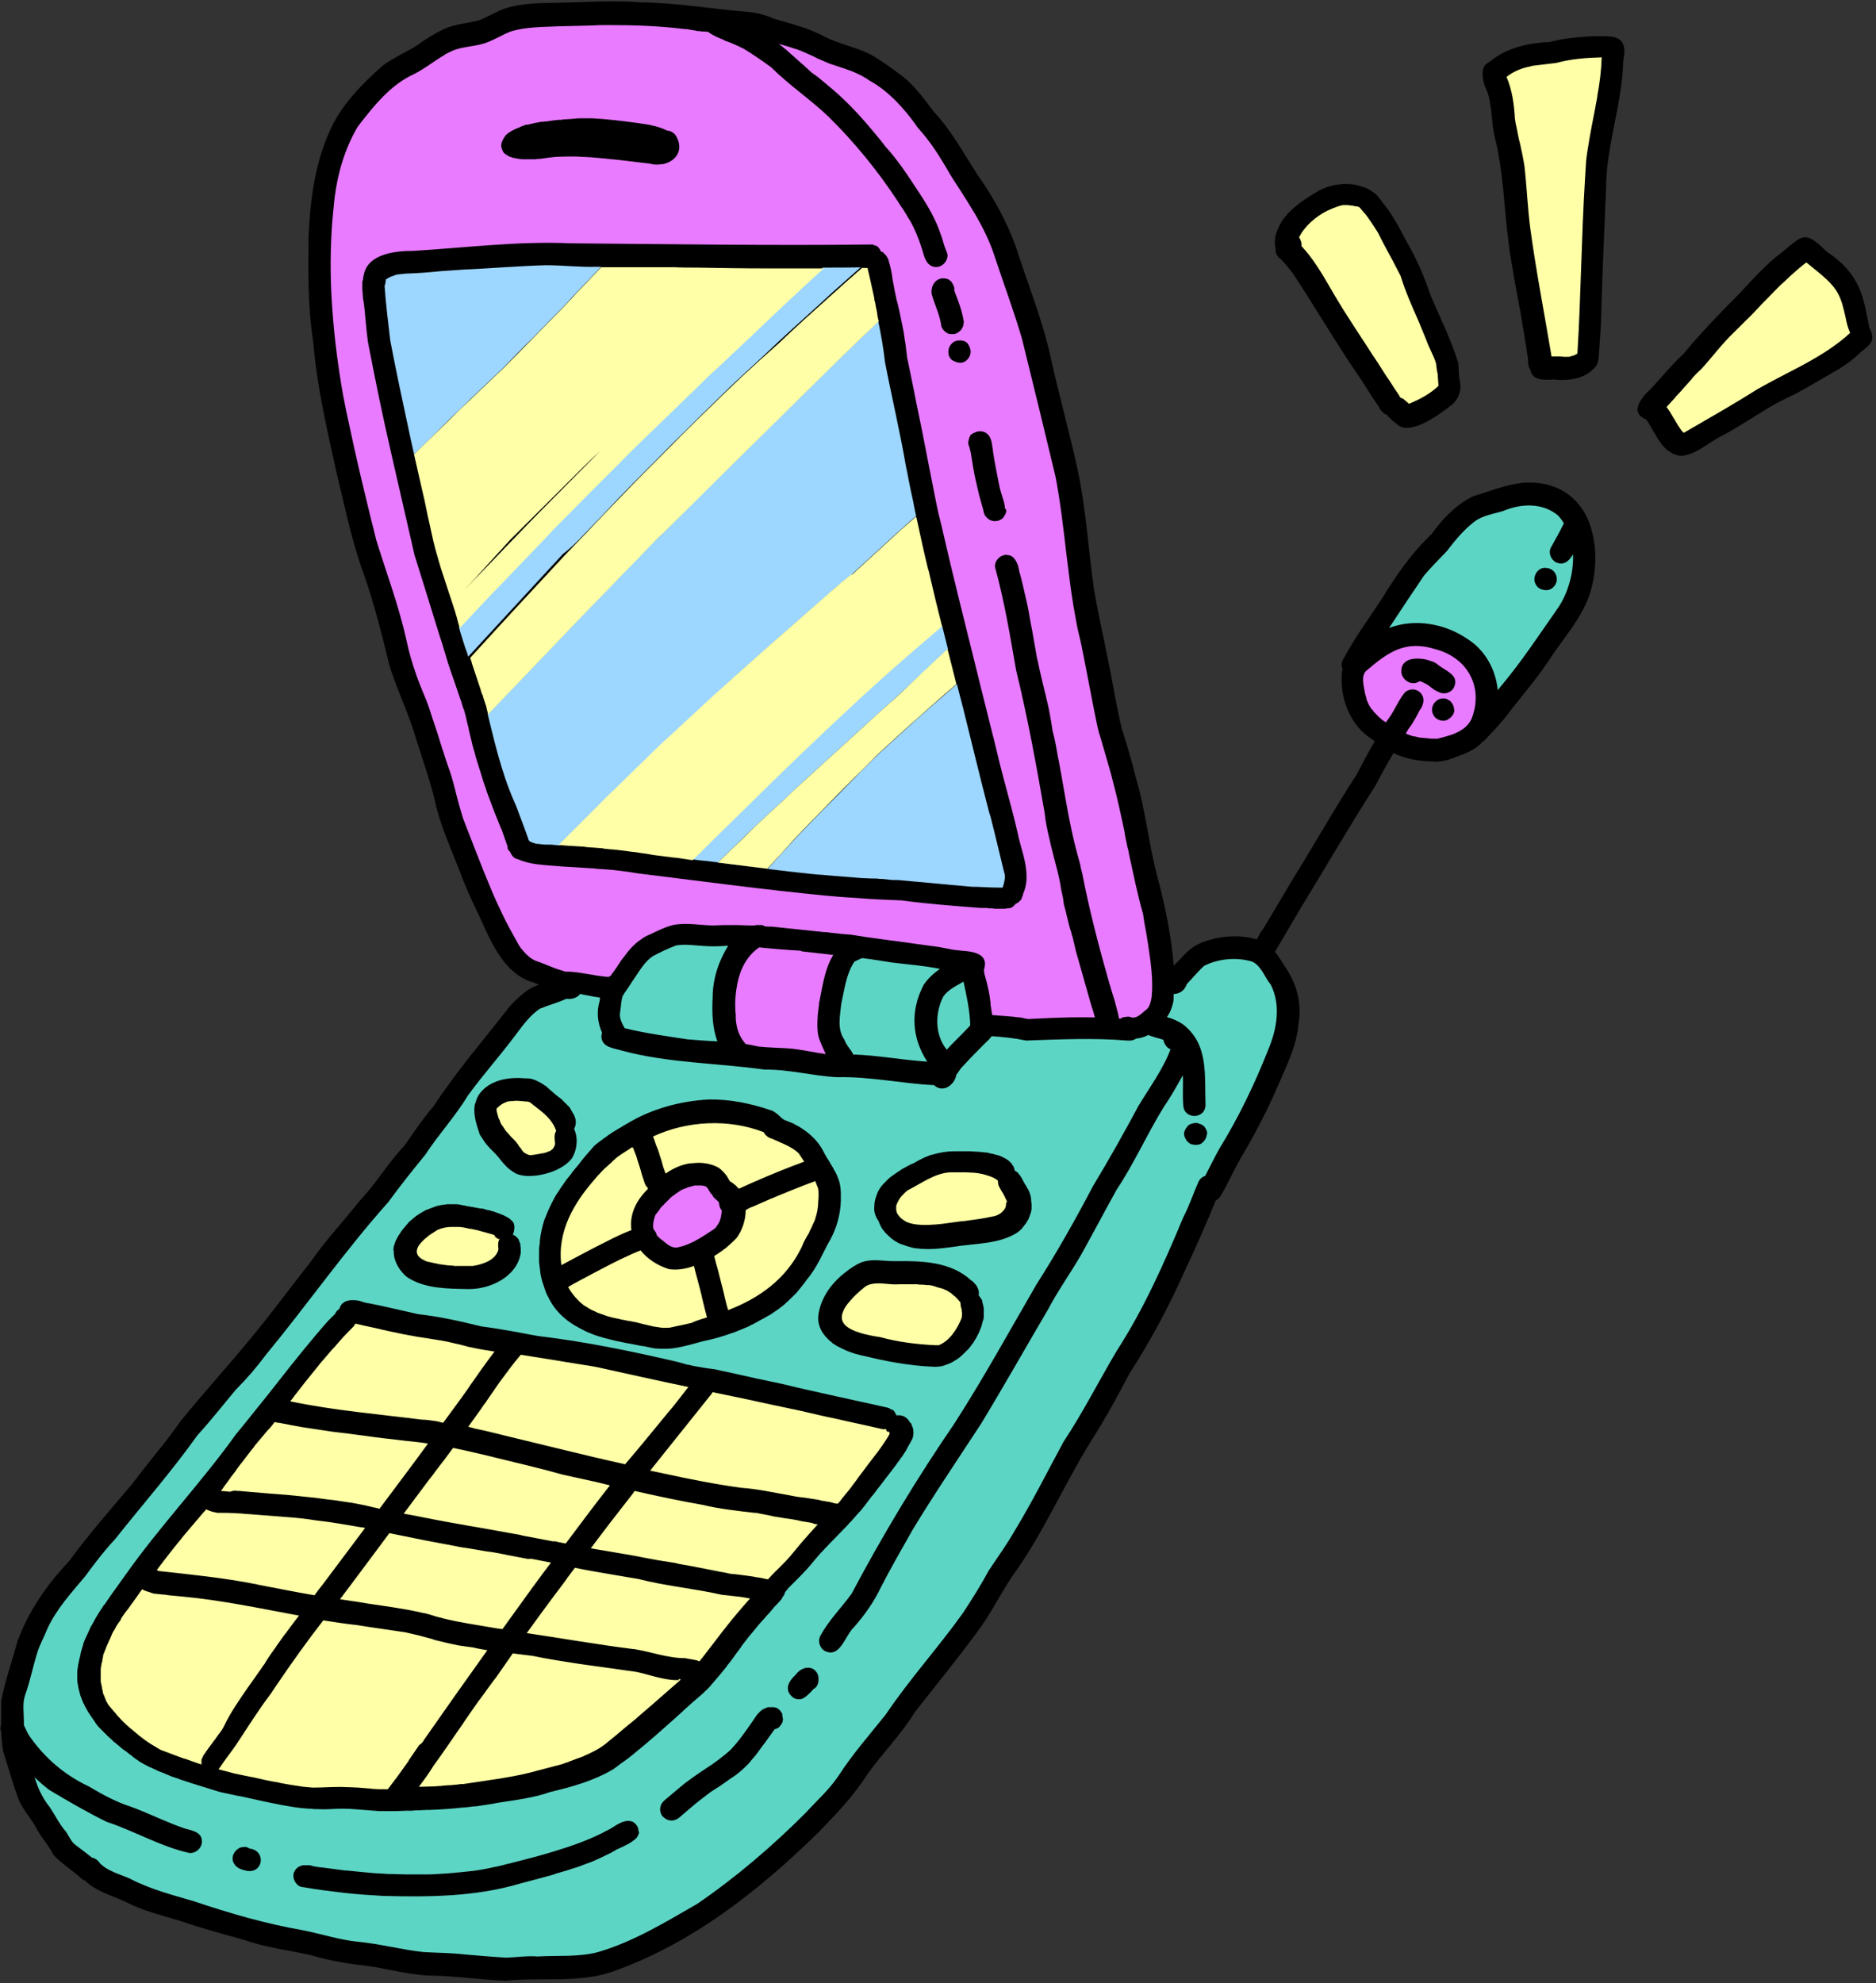 <?xml version="1.0" encoding="UTF-8"?><svg xmlns="http://www.w3.org/2000/svg" xmlns:xlink="http://www.w3.org/1999/xlink" height="498.0" preserveAspectRatio="xMidYMid meet" version="1.0" viewBox="-0.2 2.4 471.2 498.0" width="471.2" zoomAndPan="magnify"><rect x="-0.2" y="2.4" width="471.2" height="498.0" fill="#333333" stroke="none"/><g><g id="change1_1"><path d="M399.5,150.2c-1.8,7-7.1,12.4-10.9,18.4c-3.2,4.8-7.1,9.1-10.5,13.7c-1.7,2.1-3.5,4-5.3,5.9c-0.2,0.2-0.5,0.4-0.8,0.6 c-0.1,0.1-0.1,0.1-0.1,0.2c-1.7,1.7-3.9,2.6-6.2,3.4c-2.1,0.9-4.3,1.5-6.6,1.2c-3.2-0.1-6.4-0.7-9.3-2.1c-1.6,2.7-3.1,5.5-4.6,8.3 c-6.5,10.1-12.5,20.5-18.8,30.8c-2.1,3.6-4.2,7.1-6.3,10.7c0,0.1,0,0.1,0,0.2c1.1,1.3,1.9,2.9,2.9,4.3c2.5,3.9,3.8,8.7,3,13.3 c-0.4,5.7-3,10.8-5.2,15.9c-2.7,6.3-5.9,12.4-9.4,18.3c-1.8,3.1-3.2,6.4-5,9.4c-0.3,0.5-0.7,0.9-1.2,1.1c-2.5,6-5,11.8-7.8,17.7 c-4,9-8.6,17.6-13.9,25.8c-3,5.7-6.1,11.4-9.6,16.9c-7,11.2-12.1,23.4-19.9,34.1c-3.1,4.6-5.5,9.7-8.9,14.1 c-5,6.8-10.3,13.3-15.5,19.9c-3.4,5.6-8.1,10.3-11.9,15.6c-3.5,5.5-8,10.2-12.5,14.8c-15,14.7-32.1,28.1-52.1,35 c-8.4,2.7-17.6,1.2-26.2,2.1c-6.3-0.2-12.5-1.2-18.8-1.3c-5.1-0.1-10.1-1.5-15.1-2.3c-5.1-0.6-10.1-1.3-15-2.8 c-5.7-1.3-11.5-1.9-17-3.9c-5.5-1.5-10.9-3-16.2-4.8c-4.3-1.3-8.8-2.4-12.8-4.4c-3.6-1.8-8-2.8-10.9-5.7c-0.3-0.1-0.5-0.2-0.8-0.4 c-2.3-2.2-5.2-3.8-7.2-6.2c-1.2-2.5-3.2-4.4-4.3-6.8c-1.3-2.3-3.1-4.2-4.2-6.6c-1.5-4-2.7-8.3-4-12.4c-0.3-1.7-0.4-3.3-0.5-5 c-0.3-0.6-0.2-1.2,0-1.8c0-1.9,0-3.9,0-5.8c0.9-5,2.7-9.8,4-14.8c2.8-7.7,7.4-14.4,13-20.3c4.9-6.7,10.7-13.3,16.1-19.7 c3.9-5.3,8.3-10.2,12-15.6c5.8-7.1,12-13.9,17.8-21c5.1-6.1,9.8-12.6,14.8-18.9c3.8-5.5,8.3-10.2,12.3-15.3 c4.1-4.3,7.1-9.5,11.2-13.8c2.4-3.4,4.7-6.9,7.4-10c5.8-8.9,12.8-16.9,19.3-25.3c2.1-2.1,4.3-4.4,7.2-5.2c-0.5-0.2-0.9-0.4-1.4-0.6 c-2.8-0.7-5.1-2.5-6.9-4.6c-2.9-3.4-4.7-7.6-6.5-11.6c-1.9-3.9-3.7-7.8-5.2-11.9c-2.1-5.4-4.5-10.7-5.9-16.3 c-1.2-5.6-3.2-11-4.9-16.5c-1.8-6.3-4.7-12.1-6.7-18.4c-1.9-7.7-3.8-15.4-6.4-22.9c-3.1-8.3-4.8-17-6.9-25.5 c-2.4-10.9-5-21.8-5.9-33c-1.4-8.8-1.3-17.7-1.2-26.6c0.4-8.8,1.5-17.8,5.1-26c2.8-6.7,8.1-12.1,13.5-16.9c2.7-2,5.7-3.3,8.5-5 c2.2-1.6,4.4-3,6.9-4.2c2.8-1.3,5.9-1.4,8.8-2.2c2.1-0.8,4-2,6.1-2.8c4.1-1.5,8.6-1.5,12.9-1.6c7.3-0.1,14.5-0.7,21.8-0.1 c9.2,0.1,17.8,1.7,26.9,2.4c2.2,0.2,4.4,0.8,6.4,1.7c4.3,1.3,8.7,2.3,12.7,4.5c3.7,1.9,7.9,2.6,11.6,4.5c2.5,1.4,4.8,3.1,7.1,4.8 c3.6,2.5,6.1,6.1,8.7,9.5c4.5,4.8,7.6,10.6,11.1,16c3.9,5.5,7.2,11.5,9.5,17.8c2.9,9.1,6.6,18.1,8.7,27.5 c2.2,10.1,5.1,20.1,7.2,30.2c1.8,9.2,2.4,18.6,3.7,27.9c0.9,5.8,2.3,11.6,3.4,17.3c1.3,6.1,2.2,12.3,3.7,18.4 c1.3,4,2.5,8.1,3.5,12.2c2.4,8,3.2,16.4,5.3,24.5c2,7.4,3.6,15.1,4.2,22.7c0.6-0.6,1.2-1.2,1.8-1.8c1.5-1.8,3.3-3.3,5.5-4.1 c4.3-1.6,9.2-2,13.6-0.7c0.5-1.1,1.2-2.2,1.8-3c2.5-4.2,5-8.4,7.5-12.6c5.3-8.5,10.2-17.3,15.7-25.7c1.4-2.7,3-5.7,4.6-8.5 c-0.3-0.2-0.6-0.4-0.9-0.6c-5.2-3.4-7.7-9.8-7.4-15.8c0-0.6,0.1-1.2,0.2-1.8c-0.3-0.7-0.3-1.5,0.1-2.2c2.8-5.3,6.4-10.2,9.7-15.2 c3.6-5.9,7.5-11.6,12.6-16.4c2.7-3.8,6.2-7.5,10.5-9.5c4.2-1.3,8.4-3,12.8-3.4c7.7-0.4,12.8,3.1,15.5,8.3c0.1,0.2,0.2,0.4,0.3,0.6 C400.8,137.7,401.1,144.2,399.5,150.2z M364.4,104.1c-2.8,2.2-10,7.6-13.4,5.1c-0.9-0.8-2.1-1.6-2.8-2.6c-0.2-0.1-0.4-0.1-0.6-0.3 c-0.7-0.4-1.2-1.1-1.5-1.8c-1.5-2.1-2.9-4.4-4.3-6.6c-4.6-6.6-8.7-13.4-13-20.2c-1.4-2.3-2.9-4.5-4.3-6.7c-1-1.2-1.9-2.5-3-3.5 c-0.7-0.5-1.2-1.2-1.3-2.1c0-0.2,0-0.4,0-0.6c-0.1-0.4-0.2-0.9-0.2-1.4c0-0.4,0-0.8,0.1-1.3c0.1-0.7,0.3-1.4,0.6-2 c0.5-1.3,1.2-2.5,2.1-3.5c0.6-0.8,1.4-1.5,2.2-2.2c0.8-0.7,1.6-1.3,2.5-1.9c1.2-0.8,2.4-1.5,3.5-2.2c1.9-1,4.1-1.6,6.3-1.7 c0.7,0,1.5,0,2.2,0.1c0.4,0,0.7,0.1,1.1,0.2c0.7,0.2,1.4,0.4,2.1,0.6c1.6,0.7,3.1,1.8,4.1,3.4c2.5,3,4.4,6.5,6.2,10 c2.6,4.4,4.6,9.1,6.2,13.9c2.4,5.5,5,10.8,6.8,16.5c0.3,1.5,0.1,3,0.4,4.4C367,100,366.4,102.5,364.4,104.1z M407.6,17.2 c0,0.3-0.1,0.5-0.1,0.8c-0.3,10.8-4.3,21-4.3,31.8c-0.5,11.4-1,22.8-1.3,34.3c-0.2,2.4-0.3,4.9-0.5,7.4c-0.1,1.2-0.2,2.4-1.1,3.3 c-2.6,2.8-6.6,3.3-10.2,2.9c-2.2,0.1-5.4,0.4-5.9-2.4c-0.2-0.3-0.3-0.5-0.4-0.8c-0.1-0.4-0.2-0.9-0.2-1.3s0-0.9-0.1-1.3 c-0.5-3.4-1.1-7-1.7-10.5c-0.4-2.3-0.9-4.7-1.3-7c-0.2-1.2-0.4-2.3-0.6-3.5c-0.4-2.3-0.8-4.6-1.1-6.9c-0.6-4.6-1-9.2-1.4-13.7 c-0.5-4.6-1-9.1-2.2-13.6c-0.2-1-0.4-2.1-0.5-3.1c-0.2-2.1-0.4-4.2-0.8-6.2c-0.2-1-0.5-2-1-3c-0.4-1.1-0.8-2.4-0.7-3.6 c0-0.3,0-0.6,0.1-0.9c0.1-0.6,0.4-1.1,0.9-1.5c0.2-0.2,0.5-0.4,0.8-0.5c0.5-0.5,1.1-0.8,1.6-1.2c3.3-2.2,7.2-3.2,11.2-3.6 c0.6-0.1,1.3-0.1,2-0.1c3.1-0.8,6.2-1.2,9.3-1.4c1.1-0.1,2.1-0.1,3.2-0.1c0.4,0,0.9,0,1.3,0c1.3,0,2.6,0,3.8,0.7 c0.8,0.5,1.1,1.2,1.3,2C407.9,14.9,407.8,16.1,407.6,17.2z M467.2,90.8c-0.6,0.6-1.3,1.2-2,1.8c-1.4,1.1-2.9,2.1-4.4,3 c-0.8,0.4-1.5,0.9-2.3,1.3c-3.3,1.9-6.5,3.9-10,5.5c-1.4,0.7-2.8,1.4-4.1,2.2c-2.7,1.6-5.3,3.3-8,4.9c-1.3,0.8-2.7,1.6-4,2.3 c-3.4,1.6-6.5,4.8-10.4,5.1c-0.9-0.1-1.7-0.4-2.4-0.8c-0.5-0.3-0.9-0.6-1.3-0.9c-0.4-0.4-0.8-0.8-1.1-1.2c-0.5-0.7-1-1.3-1.4-2.1 c-0.9-1.4-1.6-3-2.6-4.2c-0.8-0.3-1.4-0.8-1.7-1.2c-0.2-0.3-0.3-0.7-0.4-1c0-0.2,0-0.3,0-0.5c0.1-0.5,0.3-1.1,0.6-1.7 c0.7-1.3,2-2.6,2.9-3.4c2.6-2.9,5.1-5.9,8-8.6c4.5-5.4,9.4-10.5,14.4-15.5c0.8-0.9,1.6-1.7,2.4-2.6c0.8-0.8,1.6-1.7,2.5-2.6 c1.7-1.7,3.4-3.3,5.3-4.7c5.3-4.3,5.8-5.9,11.3-0.4c1,0.7,1.9,1.3,2.7,2c0.8,0.7,1.5,1.3,2.1,2c1.9,2,3.1,4.1,4,6.6 c0.1,0.4,0.3,0.8,0.4,1.2c0.5,1.7,0.9,3.6,1.3,5.7c0.1,0.5,0.2,1.1,0.3,1.6C471,87.9,469.7,88.8,467.2,90.8z"/></g><g id="change2_1"><path d="M191.9,165.6c4.6-4.1,9.2-8.1,13.8-12.1c1.8-1.6,3.5-3.2,5.4-4.7c0.9-0.7,1.7-1.4,2.6-2.1 c0,0,0.1-0.1,0.1-0.1c3.6-3.3,7.2-6.6,10.8-9.9c1.8-1.6,3.5-3.2,5.3-4.7c0.1,0.3,0.1,0.5,0.2,0.8c-0.4-1.6-0.7-3.2-1-4.8 c-0.6-2.6-1.1-5.2-1.6-7.8c0-0.1-0.1-0.2-0.1-0.4c-1.5-8.8-3.6-17.6-5.3-26.4l0,0c-0.4-3.5-1-6.9-1.7-10.3 c-3.4,3.3-6.9,6.6-10.3,9.9c-9.6,9.5-19.3,19-28.9,28.5c-4.3,4.2-8.5,8.4-12.7,12.6c-1.8,1.8-3.7,3.6-5.5,5.4 c-2,2.1-4.1,4.2-6.1,6.3c-4.1,4.3-8.3,8.5-12.4,12.8c-4.4,4.6-8.9,9.3-13.3,13.9c-3,3.1-5.9,6.2-8.9,9.3c-0.2-0.7-0.3-1.4-0.5-2.1 c2,8.1,3.8,16.4,7.2,24.1c0.5,1.1,0.9,2.2,1.3,3.3c0.8,2.1,1.6,4.2,2.3,6.3c0.1,0.1,0.2,0.2,0.3,0.3c0.1,0.1,0.3,0.1,0.4,0.2 c0.1,0.1,0.2,0.1,0.3,0.1c0.3,0.1,0.6,0.2,0.9,0.3c0.1,0,0.2,0,0.3,0c0.8,0.1,1.6,0.2,2.4,0.2c0.4,0,0.7,0,1,0 c0.7,0.1,1.4,0.1,2.1,0.2c0.9-0.9,1.9-1.9,2.8-2.8c2.4-2.4,4.9-4.9,7.4-7.4c1.8-1.8,3.6-3.6,5.5-5.4c2.9-2.8,5.7-5.6,8.6-8.4 c1.4-1.4,2.9-2.7,4.3-4c3.2-3,6.4-5.9,9.6-8.9C182.8,173.6,187.4,169.6,191.9,165.6z M146.5,136.6c2.9-3,5.8-6,8.7-9.1 c4.3-4.5,8.8-8.9,13.1-13.3c4.3-4.3,8.7-8.6,13.1-12.9c1.4-1.4,2.9-2.8,4.4-4.2c3-2.8,6.1-5.6,9.1-8.5c4.6-4.3,9.4-8.5,14-12.8 c2.4-2.1,4.7-4.2,7.1-6.3c0.5,0,0.9,0,1.4,0c-3.9,0.1-7.7,0.1-11.6,0.1c-0.1,0-0.3,0-0.4,0c0.4,0,0.8,0,1.1,0 c-3.6,3.3-7.3,6.6-10.8,10c-5.5,5.2-10.9,10.3-16.4,15.5c-1.3,1.3-2.6,2.6-4,3.8c-3.2,3.1-6.4,6.2-9.6,9.3 c-3.5,3.4-7,6.8-10.5,10.3c-5.5,5.6-11,11.1-16.6,16.7c-1.2,1.2-2.4,2.4-3.5,3.7c-3.1,3.2-6.1,6.4-9.2,9.6c-1.6,1.7-3.2,3.4-4.8,5 c-2,2.1-4,4.3-6,6.4c0,0.1,0,0.1,0,0.1c0.1,0.4,0.2,0.7,0.3,1.1c0.4,1.3,0.8,2.5,1.2,3.8c0.3,0.8,0.6,1.6,0.8,2.4 c7.9-8.6,15.9-17.2,23.8-25.8C143.2,140,144.9,138.3,146.5,136.6z M189.6,209.8c2.2-2.1,4.5-4.2,6.8-6.3c1.9-1.8,3.9-3.6,5.8-5.4 c4.9-4.5,9.8-8.9,14.7-13.4c2.4-2.2,4.8-4.3,7.1-6.4c2.2-2,4.4-4,6.6-6.1c2.2-2.1,4.4-4.1,6.6-6.2c0.2-0.2,0.4-0.4,0.7-0.6 c-0.5-2-1-4-1.5-6c0,0,0,0.1,0,0.1c-0.5,0.4-1,0.8-1.4,1.2c-2.1,1.8-4.2,3.5-6.3,5.4c-3.2,2.9-6.5,5.8-9.7,8.6 c-1.6,1.5-3.2,3-4.9,4.5c-9.2,8.5-18.2,17.3-27.1,26c-4.4,4.3-8.8,8.7-13.2,13c-0.4-0.1-0.9-0.1-1.4-0.2c0.2,0,0.4,0.1,0.6,0.1 c1.4,0.2,2.8,0.4,4.2,0.5c2.4,0.3,4.8,0.6,7.3,0.9c2.1,0.3,4.1,0.5,6.2,0.8c0.5,0.1,0.9,0.1,1.4,0.2c-4-0.5-8-1-12-1.5 C183.3,215.9,186.4,212.9,189.6,209.8z M112.7,107.7c1.8-1.7,3.6-3.4,5.4-5.2c2.2-2.1,4.4-4.2,6.6-6.3c0.4-0.4,0.8-0.7,1.2-1.1 c2.5-2.6,5-5.2,7.6-7.7c2.9-3,5.9-6,8.8-9c0.7-0.8,1.4-1.6,2.2-2.4c2.1-2.2,4.2-4.4,6.3-6.6c-0.5,0-1,0-1.5,0 c-4.1,0.1-8.2-0.4-12.4-0.4c-6.9,0.2-14,0.8-20.7,1.1c-1.9,0.1-3.9,0.3-5.8,0.4c-2.8,0.3-5.6,0.5-8.4,0.6c-0.3,0-0.6,0-0.9,0.1 c-0.1,0-0.2,0-0.3,0c-0.3,0-0.6,0.1-0.9,0.1c0,0,0,0,0,0c-0.3,0-0.6,0.1-0.9,0.2c-0.1,0-0.2,0-0.2,0.1c-0.3,0.1-0.6,0.2-0.9,0.3 c-0.4,0.2-0.8,0.4-1.2,0.7c0,0.5-0.1,1.1-0.3,1.6c0.3,4.6,0.9,9.1,1.4,13.6c1.6,8.4,3.4,16.7,5.2,25.1c1.1,4.9,2.2,9.8,3.3,14.6 c-0.8-3.7-1.7-7.4-2.5-11c0.2-0.2,0.5-0.5,0.7-0.7C107.3,113.1,110,110.4,112.7,107.7z M251.9,221C251.9,221,251.9,221,251.9,221 c-1-4-1.9-8-2.9-11.9c-0.2-0.8-0.4-1.7-0.7-2.5c-2.3-8.8-4.4-17.6-6.6-26.4c-0.6-2.2-1.1-4.4-1.7-6.5c0,0.2,0.1,0.3,0.1,0.5 c-0.1,0.1-0.2,0.2-0.3,0.3c-2,1.7-4,3.5-6,5.2c-2.1,1.8-4.2,3.7-6.3,5.6c-2.4,2.2-4.8,4.4-7.1,6.5c-0.1,0.1-0.2,0.2-0.3,0.3 c-1.9,1.9-3.8,3.7-5.6,5.6c-2.7,2.8-5.5,5.6-8.2,8.3c-2.2,2.2-4.3,4.4-6.5,6.7c-2.4,2.6-4.8,5.2-7.2,7.9c0.3,0,0.6,0.1,0.8,0.1 c1.7,0.2,3.3,0.4,5,0.6c0.9,0.1,1.8,0.2,2.8,0.3c1.7,0.2,3.5,0.4,5.2,0.5c0.8,0.1,1.6,0.1,2.3,0.2c2.5,0.2,5,0.4,7.5,0.6 c0.8,0,1.5,0.1,2.3,0.1c0.8,0,1.5,0,2.2,0.1c0.8,0,1.6,0.1,2.4,0.2c0.7,0.1,1.4,0.1,2.2,0.1c0,0,0.1,0,0.1,0 c0.7,0.1,1.5,0.1,2.2,0.2c0.7,0.1,1.5,0.1,2.2,0.2c0.8,0.1,1.6,0.1,2.3,0.2c1.4,0.1,2.8,0.3,4.3,0.4c0.7,0.1,1.4,0.1,2.1,0.2 c0.8,0.1,1.6,0.1,2.4,0.2c0.7,0.1,1.4,0.1,2.1,0.2c0.8,0.1,1.5,0.1,2.2,0.1c2.1,0.1,4.2,0.2,6.4,0.2c0.2-0.4,0.3-0.9,0.4-1.3 c0-0.1,0.1-0.3,0.1-0.5c0-0.1,0-0.3,0.1-0.4c0-0.3,0-0.6,0-0.9C252.1,221.7,252,221.4,251.9,221z" fill="#9DD6FF"/></g><g id="change3_1"><path d="M390.6,143.6c-1.3-0.7-2-2.5-1.2-3.8c1.1-2,2.2-3.9,3.2-6c-0.4-0.7-0.9-1.3-1.4-1.9 c-3.9-3.3-9.3-3.1-13.8-1.2c-2.5,0.8-5.3,1.1-7.4,2.8c-2.7,2.1-4.8,4.7-6.8,7.3c-1.9,2-3.9,4-5.7,6.1c-3,4.4-5.9,8.8-8.8,13.2 c6.5-2.5,14.2-1.1,19.9,2.9c4.3,2.8,6.9,7.6,7.4,12.7c0.3-0.3,0.5-0.7,0.8-1c5.3-6.3,9.8-13.2,14.5-19.9c2.3-3.5,3.8-8.5,3.6-13.2 C393.9,143.3,392.6,144.5,390.6,143.6z M388.2,150.6c-0.8,0-1.5-0.2-2.1-0.7c-0.5-0.5-0.9-1.2-0.9-1.9c-0.1-1.5,1.1-3,2.6-3 c0.8,0,1.5,0.2,2.1,0.7c0.5,0.5,0.9,1.2,0.9,1.9C391,149,389.8,150.6,388.2,150.6z M314.4,243.9c-4-1.2-8.4-0.8-12.1,1 c-1.6,1.4-2.9,3.1-4.4,4.6c-0.6,1.8-2,2.5-3.3,2.5c0,0.7,0,1.4-0.1,2c-0.3,1.4-0.8,2.7-1.6,3.8c1.4,0.4,2.8,1,4,1.8 c6.6,5.1,5.4,12.9,5.7,20.2c0,3.7-5.4,3.8-5.6,0.2c0,0.1,0,0.2,0,0.2l0-0.3c0,0,0,0,0,0c-0.2-2.4,0-5-0.1-7.5c-1.5,2.7-3,5.4-4.8,8 c-4.2,6.8-7.4,14.1-11.8,20.7c-3,5.4-5.9,10.9-8.9,16.3c-2.7,4.7-5.9,9.1-8.4,13.9c-5.6,9.5-11,19.1-16.7,28.5 c-5.8,8.9-11.8,17.7-17.3,26.8c-2.7,4.8-5.5,9.6-8,14.5c-1.7,3.6-4,6.8-6.6,9.8c-2.3,2-3.5,8-7.4,6.1c-1.3-0.7-1.9-2.5-1.1-3.9 c2.1-3.9,5.3-7,7.8-10.5c7.8-14.7,16.4-29,25.8-42.7c7.4-11.5,13.8-23.2,20.6-34.9c5.1-8,9.8-16.3,14.2-24.7 c4.1-6.8,7.7-13.2,11.4-20.1c2.8-4.7,6.2-9.2,8.1-14.3c-1-0.4-1.6-1.4-1.8-2.4c-1.2-0.4-2.7-0.7-3.8-1.2c-0.9,0.5-1.9,0.8-3,0.9 c-0.6,0.4-1.3,0.6-2.3,0.5c-8.4-0.7-17-0.3-25.4,0c-2.8-0.6-5.7-0.9-8.6-1.1c-0.4,0.5-0.8,1-1.3,1.4c-2,2-4,4-5.9,6.1 c-0.7,0.6-1.1,1.5-1.7,2.2c-0.3,2.3-3.2,4.8-5.6,2.6c-8.1-0.4-16.1-2.2-24.3-2c-6.1-0.3-12.1-2-18.3-1.9 c-11.9-1.7-24.1-1.6-35.9-4.8c-1.9-0.6-4.5-0.7-5-3c-0.1-0.5,0-1,0.1-1.5c-1.1-2.5-1.4-5.2-0.6-7.9c0-0.3,0.1-0.6,0.1-0.9 c-1.7-0.2-3.3-0.6-5-0.9c-0.7,1-2.1,1.4-3.4,1.2c-2.2,1-4.5,1.6-6.7,2.5c-2.5,1.7-4.3,4.2-6.1,6.6c-3.8,5.1-8.1,9.9-11.9,15.1 c-3.2,5.3-7.4,9.8-10.8,15c-3.2,3.9-6.3,7.8-9.3,11.9C86.4,316.5,77,330,66.6,342.6c-2.3,3.1-4.8,6-7.5,8.7 c-3.2,3.8-6.3,7.8-9.7,11.5c-6.4,9-13.7,17.3-20.6,26c-2.7,2.9-5.1,6-7.5,9.3c-3.5,4.2-7.3,8.3-9.6,13.3c-0.7,1.8-1.8,3.8-2.4,5.6 c-1.2,3.7-1.9,7.5-3.2,11.1c-0.7,2.1-0.3,4.4-0.3,6.6c0,0.3,0,0.6,0,0.9c0.5,1,0.9,2.1,1.5,2.9c3.9,5.5,8.7,9.6,14.8,12.5 c3.4,2,6.8,3.9,10.6,5.1c4.6,1.7,8.9,3.9,13.6,5.5c2,0.5,4.5,1,4.2,3.6c-0.2,1.5-1.7,2.7-3.2,2.5c-7.2-1.6-13.7-5.5-20.7-7.8 c-4.9-2.4-9.7-5.2-14.4-8c-1.3-1-2.5-2-3.7-3.2c0.8,2.7,2,5.3,3.8,7.5c1.4,2.1,2.4,4.3,4.1,6.2c0.8,1.2,1.3,2.6,2.5,3.4 c1.3,1,2.7,2,4,3.1c0.7,0.1,1.4,0.5,2,1.4c2,2,4.9,2.7,7.4,3.8c5.4,2.8,10.7,4.1,16.4,5.8c8.9,3,17.9,5.6,27.1,7.2 c4.6,0.9,9.1,2.4,13.8,2.9c5.6,0.5,11,2,16.6,2.6c3.5,0.2,7,0.2,10.4,0.6c3.5,0.3,6.9,0.6,10.4,0.8c2.6-0.1,5.2-0.5,7.8-0.3 c5.1-0.3,10.3,0.2,15.2-1.1c8.9-2.6,16.9-7.5,24.9-12.1c9.8-6.7,18.9-14.5,27.3-22.9c3-3.3,5.9-5.8,8.3-9.4 c3.4-5.3,8-10.5,11.8-15.3c6-8.9,13.2-16.8,19.4-25.5c2.3-3.5,4.5-7,6.5-10.7c2.3-3.4,4.7-6.8,6.7-10.3c4.3-7.1,8-14.5,12-21.9 c4.9-7.4,8.9-15.3,13.4-22.9c6.8-10.5,11.9-22,16.7-33.5c1.5-2.9,2.5-5.9,3.8-8.9c0.4-0.8,1-1.3,1.7-1.5c1.2-2.3,2.3-4.6,3.6-6.9 c4.8-7.8,8.8-16.1,12.2-24.7c2.2-5.2,3.3-11.2,0.7-16.4C317.5,247.9,316.7,245.1,314.4,243.9z M219.4,305.4c0-1.2,0.3-2.2,0.7-3.2 c0-0.1,0.1-0.2,0.1-0.3c0.4-0.8,0.8-1.5,1.4-2.1c0.1-0.1,0.1-0.2,0.2-0.2c0.6-0.6,1.2-1.3,1.9-1.8c0.1-0.1,0.2-0.1,0.3-0.2 c0.7-0.5,1.4-1,2.2-1.5c0.1-0.1,0.2-0.1,0.3-0.2c0.4-0.2,0.8-0.4,1.1-0.6c0,0,0,0,0,0h0c0.6-0.3,1.1-0.6,1.7-0.8c0,0,0,0,0,0 c0.4-0.2,0.8-0.5,1.2-0.7c0.8-0.4,1.6-0.8,2.4-1.1c0.4-0.2,0.8-0.3,1.3-0.4c1.7-0.5,3.5-0.8,5.3-0.8c0.5,0,1.1,0,1.8,0 c0,0,0.1,0,0.1,0c0.3,0,0.6,0,1,0c0,0,0,0,0.1,0c0.7,0,1.4,0,2.2,0.1c0,0,0,0,0.1,0c0.8,0,1.6,0.1,2.4,0.2c0,0,0,0,0,0 c0,0,0.1,0,0.1,0c0.4,0,0.8,0.1,1.1,0.2c0.1,0,0.3,0.1,0.4,0.1c0.3,0,0.5,0.1,0.8,0.2c0.2,0,0.3,0.1,0.5,0.1 c0.2,0.1,0.4,0.1,0.7,0.2c0.2,0.1,0.3,0.1,0.5,0.2c0.2,0.1,0.4,0.2,0.6,0.3c0.1,0.1,0.3,0.1,0.4,0.2c0.2,0.1,0.3,0.2,0.5,0.3 c0.1,0.1,0.2,0.2,0.4,0.3c0.1,0.1,0.3,0.3,0.4,0.4c0.1,0.1,0.2,0.2,0.3,0.3c0.1,0.2,0.2,0.4,0.3,0.5c0.1,0.1,0.1,0.2,0.2,0.3 c0.1,0.3,0.2,0.6,0.3,1c0,0,0,0,0,0c0.2,0.1,0.4,0.2,0.5,0.3c0.2,0.1,0.3,0.2,0.4,0.4c0.6,0.6,1,1.5,1.5,2.4 c0.1,0.2,0.2,0.4,0.4,0.6c0,0,0,0,0,0.1c0.2,0.3,0.4,0.7,0.6,1c0,0.1,0.1,0.1,0.1,0.2c0.3,0.7,0.5,1.4,0.6,2.1c0,0.1,0,0.2,0,0.3 c0,0.4,0.1,0.7,0.1,1v0c0,0,0,0,0,0c0,0.3,0,0.6,0,0.9c0,0.1,0,0.2,0,0.3c0,0.2-0.1,0.4-0.1,0.6c0,0.1,0,0.2-0.1,0.3 c0,0.2-0.1,0.4-0.2,0.6c0,0.1-0.1,0.2-0.1,0.3c-0.1,0.3-0.2,0.5-0.3,0.8c0,0,0,0.1-0.1,0.1c-0.1,0.3-0.3,0.5-0.4,0.7 c0,0.1-0.1,0.2-0.2,0.3c-0.1,0.2-0.2,0.3-0.4,0.5c-0.1,0.1-0.1,0.2-0.2,0.3c-0.1,0.2-0.3,0.3-0.4,0.5c-0.1,0.1-0.1,0.1-0.2,0.2 c-0.2,0.2-0.5,0.4-0.7,0.6c0,0,0,0,0,0l0,0l0,0c-4.6,3.1-10.9,2.8-16.2,3.7c-3,0.4-6.1,0.8-9.1,0.4c-0.4,0-0.9-0.1-1.3-0.2 c-0.1,0-0.2,0-0.3-0.1c-0.9-0.2-1.7-0.5-2.5-0.8c-0.1,0-0.2-0.1-0.3-0.1c-0.3-0.1-0.6-0.3-0.9-0.5c-0.1,0-0.2-0.1-0.2-0.1 c-0.4-0.2-0.7-0.5-1-0.7c-0.1,0-0.1-0.1-0.1-0.1c-0.3-0.2-0.5-0.5-0.8-0.7c-0.1-0.1-0.1-0.2-0.2-0.2c-0.3-0.3-0.5-0.5-0.7-0.8 c0,0-0.1-0.1-0.1-0.1c-0.3-0.3-0.5-0.7-0.7-1c0-0.1-0.1-0.2-0.1-0.2c-0.1-0.3-0.3-0.6-0.4-0.9c0-0.1-0.1-0.2-0.1-0.3 C219.5,307.6,219.3,306.5,219.4,305.4z M215.9,319.5c2.9-1.2,6.1-0.3,9.2-0.4c6.5-0.1,13.6,0.2,18.6,4.8c0,0,0,0,0,0 c0.3,0.2,0.6,0.4,0.8,0.7c0,0,0,0,0,0c0,0,0,0,0,0c0.3,0.3,0.5,0.5,0.7,0.9l0,0c0.2,0.3,0.3,0.7,0.4,1c0.1,0.4,0.1,0.7,0,1.1 c0.1,0.1,0.1,0.2,0.2,0.3c0.1,0.1,0.1,0.2,0.2,0.3c0.1,0.1,0.1,0.2,0.2,0.3s0.1,0.2,0.2,0.3c0.1,0.1,0.1,0.2,0.1,0.4 c0,0.1,0.1,0.2,0.1,0.4s0.1,0.3,0.1,0.4s0.1,0.2,0.1,0.4c0,0.1,0,0.3,0.1,0.4c0,0.1,0,0.3,0,0.4s0,0.3,0,0.4s0,0.3,0,0.4 s0,0.3,0,0.4c0,0.1,0,0.3,0,0.4c0,0.1,0,0.3,0,0.4c0,0.2-0.1,0.4-0.1,0.5c0,0.1,0,0.2-0.1,0.3c0,0,0,0,0,0c-0.1,0.5-0.3,1-0.4,1.5 c0,0,0,0,0,0c-0.2,0.5-0.4,1-0.6,1.5c0,0,0,0,0,0c-0.1,0.3-0.3,0.5-0.4,0.8l0,0c-0.2,0.4-0.4,0.8-0.7,1.2c0,0.1-0.1,0.1-0.1,0.2 c-0.2,0.4-0.5,0.7-0.8,1.1c-0.1,0.1-0.1,0.1-0.1,0.2c-0.3,0.4-0.6,0.7-0.9,1c0,0-0.1,0.1-0.1,0.1c-0.8,0.8-1.6,1.6-2.5,2.2 c-0.1,0-0.1,0.1-0.2,0.1c-0.6,0.4-1.2,0.8-1.9,1c-0.1,0-0.1,0.1-0.2,0.1c-0.6,0.2-1.1,0.4-1.6,0.5c-0.7,0.1-1.4,0.2-2.1,0.1 c-3.1-0.1-6.2-0.5-9.2-1c-2.4-0.4-4.8-0.9-7.2-1.5c-0.5-0.1-0.9-0.2-1.4-0.3c-0.1,0-0.2,0-0.3-0.1c-1-0.2-2-0.5-3-0.9 c-0.1,0-0.2-0.1-0.3-0.1c-0.9-0.4-1.8-0.8-2.7-1.3c-0.1-0.1-0.2-0.1-0.3-0.2c-0.3-0.2-0.6-0.4-0.8-0.5c-0.1-0.1-0.2-0.2-0.3-0.3 c-0.3-0.2-0.5-0.4-0.7-0.6c-0.1-0.1-0.2-0.2-0.3-0.3c-1.6-1.6-2.6-3.6-2.2-6.2c0.7-4.3,3.5-8,7-10.6 C213.4,320.9,214.6,320.1,215.9,319.5z M149.1,290.1c0.6-0.5,1.2-1,1.8-1.4c0.2-0.1,0.4-0.3,0.5-0.4c0.5-0.3,0.9-0.6,1.4-1 c0.2-0.1,0.4-0.2,0.6-0.4c0.6-0.4,1.2-0.7,1.8-1.1c0.4-0.2,0.7-0.4,1-0.6c0.4-0.2,0.8-0.5,1.2-0.7c6.2-3.7,13.2-5.6,20.4-6 c5.3-0.1,10.6,1,15.6,2.7c0.5,0.1,0.9,0.4,1.3,0.7c0.6,0.4,1.1,1,1.6,1.4c0.2,0.1,0.4,0.3,0.6,0.4c0,0,0,0,0.1,0 c0.7,0.3,1.3,0.5,2,0.8c0.2,0.1,0.4,0.2,0.5,0.3c0.7,0.3,1.3,0.7,1.9,1.1c0,0,0,0,0,0c0.9,0.6,1.8,1.3,2.6,2.1 c0.4,0.4,0.8,0.8,1.1,1.2c0.7,0.9,1.3,1.8,1.8,2.9c0.2,0.4,0.5,0.8,0.7,1.2c0.1,0.1,0.1,0.2,0.2,0.3c0.2,0.3,0.4,0.6,0.6,1 c0.1,0.2,0.2,0.3,0.3,0.5c0.2,0.3,0.4,0.6,0.5,0.9c0.1,0.2,0.2,0.4,0.3,0.5c0.2,0.3,0.3,0.6,0.5,1c0.1,0.2,0.1,0.3,0.2,0.5 c0.2,0.5,0.4,1,0.5,1.5c0,0,0,0,0,0c0.2,0.9,0.3,1.8,0.3,2.8c0,0.5,0,1.1,0,1.6c-0.1,3.4-1,6.7-2.6,9.7c-0.6,1-1.1,2-1.6,3 c-0.8,1.6-1.6,3.2-2.5,4.6c-0.6,0.9-1.2,1.8-1.9,2.6c-0.6,0.9-1.3,1.7-2,2.6c-0.1,0.1-0.3,0.3-0.4,0.5l0,0c-0.5,0.5-1,1-1.5,1.5 c-0.2,0.2-0.4,0.3-0.5,0.5c-0.4,0.3-0.8,0.7-1.1,1c-0.2,0.2-0.4,0.3-0.6,0.5c-0.4,0.3-0.8,0.6-1.2,0.9c-0.2,0.1-0.4,0.3-0.6,0.4 c-0.6,0.4-1.1,0.8-1.7,1.1c-0.1,0-0.1,0.1-0.2,0.1c-0.6,0.4-1.2,0.7-1.8,1c-0.2,0.1-0.4,0.2-0.7,0.4c-0.4,0.2-0.9,0.5-1.3,0.7 c-0.3,0.1-0.5,0.2-0.8,0.4c-0.4,0.2-0.9,0.4-1.4,0.6c-0.2,0.1-0.4,0.2-0.7,0.3c-0.7,0.3-1.3,0.5-2,0.8c0,0,0,0-0.1,0c0,0,0,0,0,0 c-2.4,0.9-4.9,1.6-7.4,2.1c-1.1,0.3-2.2,0.6-3.3,0.9c-2,0.5-4,1-6.1,1c-0.9,0-1.9,0-2.8-0.1c-0.2,0-0.4-0.1-0.6-0.1 c-0.5-0.1-0.9-0.2-1.4-0.3c-0.4-0.1-0.9-0.2-1.3-0.2c-0.3-0.1-0.6-0.1-0.9-0.2c-0.7-0.1-1.4-0.3-2.1-0.4c-0.2,0-0.4-0.1-0.6-0.1 c-1.5-0.3-3-0.6-4.5-1c-1.7-0.4-3.4-0.9-5-1.6c-0.5-0.2-1-0.4-1.5-0.7c-0.1-0.1-0.3-0.1-0.4-0.2c-0.4-0.2-0.7-0.4-1.1-0.6 c-0.1-0.1-0.3-0.2-0.4-0.2c-0.5-0.3-0.9-0.6-1.4-0.9c-2-1.4-3.8-3.2-5.1-5.6c-0.1-0.2-0.2-0.4-0.3-0.6c-0.3-0.5-0.6-1.1-0.8-1.7 c-0.2-0.6-0.4-1.2-0.6-1.8c-0.1-0.2-0.1-0.4-0.2-0.6c-0.2-0.8-0.4-1.5-0.5-2.3c0,0,0-0.1,0-0.1c-0.1-0.8-0.2-1.6-0.3-2.4 c0,0,0-0.1,0-0.1c0,0,0-0.1,0-0.1c0,0,0-0.1,0-0.1v0c0-0.5,0-1,0-1.6c0-0.4,0-0.7,0-1c0-0.7,0.1-1.4,0.2-2.1c0-0.2,0-0.3,0-0.5 c0.2-1.7,0.6-3.5,1.1-5.1c0.1-0.3,0.2-0.5,0.3-0.7c0.7-1.9,1.6-3.7,2.6-5.5c0.1-0.2,0.3-0.4,0.4-0.6c0.5-0.7,0.9-1.5,1.5-2.2 c0-0.1,0.1-0.1,0.1-0.2c0.5-0.7,1-1.4,1.6-2.1c0.2-0.2,0.4-0.5,0.5-0.7c0.5-0.6,1-1.2,1.5-1.8c0,0,0.1-0.1,0.1-0.1 C146.3,293.2,147.7,291.7,149.1,290.1z M119,280.2c0-0.3,0.1-0.5,0.2-0.8c0-0.1,0.1-0.2,0.1-0.3c0.1-0.2,0.1-0.4,0.2-0.6 c0-0.1,0.1-0.2,0.1-0.3c0.1-0.3,0.3-0.5,0.4-0.8c0,0,0,0,0,0c2.6-3.8,7.4-4.6,11.7-4.2c0.2,0,0.4,0,0.6,0c0.7,0,1.4,0.2,2.1,0.5 c0,0,0,0,0,0c0.4,0.2,0.8,0.4,1.2,0.6c0.1,0.1,0.2,0.1,0.3,0.2c0.4,0.2,0.7,0.5,1.1,0.7c0.1,0.1,0.1,0.1,0.2,0.2 c0.3,0.3,0.6,0.5,0.9,0.8c0.5,0.4,0.9,0.8,1.4,1.2c0.3,0.2,0.6,0.5,0.9,0.7c0.1,0.1,0.3,0.2,0.4,0.3c0.1,0,0.1,0.1,0.2,0.2 c0,0,0,0,0,0c0.5,0.5,1,1,1.5,1.5c0.1,0,0.1,0.1,0.1,0.1c0.1,0.1,0.3,0.3,0.4,0.5c0.1,0.1,0.1,0.1,0.1,0.2c0.1,0.2,0.2,0.3,0.3,0.5 c0,0.1,0.1,0.1,0.1,0.2c0.9,1.3,1.3,2.8,0.5,4.3c1,2.1,0.8,4.9-0.3,6.9c-0.1,0.1-0.1,0.3-0.2,0.4c-1.1,1.5-3.1,2.8-5.5,3.6 c-3,1-6.4,1.3-8.6,0.3c-0.2-0.1-0.3-0.2-0.5-0.3c-1.4-0.8-2.5-2-3.5-3.3c-0.4-0.5-0.8-1-1.3-1.5c-0.3-0.3-0.6-0.6-0.9-0.9 c-0.1-0.1-0.1-0.1-0.2-0.2c-0.3-0.3-0.6-0.7-0.9-1l0,0c-0.3-0.4-0.6-0.7-0.8-1.1c-0.1-0.1-0.1-0.2-0.2-0.3 c-0.3-0.4-0.5-0.8-0.8-1.2l0,0c0,0,0,0,0,0C119.5,284.9,118.7,282.5,119,280.2z M98.6,316.3c0-0.3,0.1-0.6,0.1-0.9c0,0,0,0,0,0 c0.1-0.3,0.2-0.6,0.3-0.9c0-0.1,0.1-0.2,0.1-0.3c0.1-0.3,0.3-0.6,0.4-0.8c0,0,0,0,0,0c0.2-0.4,0.4-0.8,0.7-1.2 c0.1-0.1,0.2-0.2,0.2-0.3c0.2-0.3,0.4-0.6,0.6-0.8c0.1-0.2,0.3-0.3,0.4-0.5c0.2-0.2,0.3-0.4,0.5-0.6c0.2-0.2,0.3-0.3,0.4-0.5 c0.2-0.2,0.4-0.4,0.5-0.5c0.2-0.1,0.3-0.3,0.5-0.4c0.2-0.2,0.4-0.3,0.6-0.5c0.2-0.1,0.3-0.3,0.5-0.4c0.2-0.1,0.4-0.3,0.6-0.4 c0.2-0.1,0.3-0.2,0.5-0.3c0.2-0.1,0.4-0.3,0.7-0.4c0.2-0.1,0.3-0.2,0.5-0.3c0.3-0.1,0.5-0.2,0.8-0.3c0.2-0.1,0.3-0.1,0.5-0.2 c0.4-0.1,0.7-0.3,1.1-0.4c0.1,0,0.1,0,0.2-0.1c0.4-0.1,0.8-0.2,1.3-0.3c0,0,0.1,0,0.1,0c0.5-0.1,0.9-0.1,1.4-0.2c0.2,0,0.3,0,0.5,0 c0.3,0,0.7,0,1,0c0.2,0,0.4,0,0.6,0c0.3,0,0.7,0,1,0.1c0.2,0,0.3,0,0.5,0.1c0.5,0.1,0.9,0.1,1.4,0.3c0,0,0.1,0,0.1,0 c0.1,0,0.2,0,0.2,0c0.1,0,0.3,0.1,0.4,0.1c0.1,0,0.3,0,0.4,0.1c0.1,0,0.2,0,0.3,0c0.7,0.1,1.4,0.3,2.2,0.4c0.1,0,0.1,0,0.2,0 c0.3,0,0.5,0.1,0.8,0.2c0.1,0,0.2,0,0.3,0.1c0.3,0.1,0.7,0.1,1,0.2c0.3,0.1,0.7,0.2,1,0.3c0.1,0,0.1,0,0.2,0.1 c0.3,0.1,0.6,0.2,0.9,0.3c0.1,0,0.1,0,0.2,0.1c0.3,0.1,0.5,0.2,0.8,0.3c0.1,0,0.1,0,0.2,0.1c0.3,0.1,0.5,0.3,0.8,0.4 c0.1,0,0.1,0.1,0.2,0.1c0.2,0.1,0.4,0.3,0.7,0.5c0,0,0,0,0,0c0.2,0.2,0.4,0.4,0.5,0.5c0,0,0.1,0.1,0.1,0.1c0.1,0.2,0.3,0.4,0.3,0.6 c0,0,0,0.1,0,0.1c0.1,0.2,0.1,0.4,0.1,0.6c0,0,0,0.1,0,0.1c0,0.3,0,0.5-0.1,0.8c0,0.1,0,0.1,0,0.2c-0.1,0.3-0.2,0.6-0.3,0.9l0,0 c0,0,0,0,0.1,0c0.2,0.1,0.4,0.1,0.5,0.3c0.1,0,0.1,0.1,0.2,0.1c0.1,0.1,0.2,0.2,0.3,0.3c0,0,0.1,0.1,0.1,0.1 c0.1,0.1,0.2,0.3,0.3,0.4c0,0,0,0,0,0.1c0.1,0.2,0.1,0.3,0.2,0.5c0,0.1,0,0.1,0.1,0.2c0,0.1,0.1,0.3,0.1,0.4c0,0.1,0,0.1,0,0.2 c0,0.2,0,0.4,0.1,0.5c0,0.5,0,1,0,1.4c-0.9,6.1-7.9,9.3-13.5,9.1c-4.9-0.1-10.3-0.1-14.6-2.7l0,0l0,0l0,0c-0.2-0.1-0.4-0.3-0.7-0.5 c-0.1-0.1-0.1-0.1-0.2-0.2c-0.2-0.1-0.3-0.3-0.4-0.4c-0.1-0.1-0.1-0.1-0.2-0.2c-0.1-0.1-0.3-0.3-0.4-0.5c-0.1-0.1-0.1-0.1-0.2-0.2 c-1.1-1.5-1.8-3.2-1.7-5C98.6,316.4,98.6,316.4,98.6,316.3z M61.8,472.2c-1.3-0.3-2.5-0.6-3.2-1.8c-0.1-0.2-0.2-0.4-0.3-0.6 c0,0,0-0.1,0-0.1c-0.1-0.4-0.1-0.8,0-1.2c0,0,0-0.1,0-0.1c0-0.1,0.1-0.3,0.2-0.4c0,0,0-0.1,0-0.1c0.1-0.2,0.2-0.3,0.3-0.5 c0,0,0,0,0.1-0.1c0.1-0.1,0.2-0.2,0.3-0.3c0,0,0.1-0.1,0.1-0.1c0.1-0.1,0.2-0.2,0.4-0.3c0,0,0.1,0,0.1-0.1c0.2-0.1,0.3-0.1,0.5-0.2 c0,0,0.1,0,0.2,0c0.1,0,0.3-0.1,0.4-0.1c0.1,0,0.1,0,0.2,0c0.2,0,0.4,0,0.5,0c0,0,0,0,0,0c0.3,0.1,0.6,0.2,0.9,0.4 c1.8,0.2,2.7,1.4,2.8,2.7C65.4,470.9,64.2,472.6,61.8,472.2z M160.3,462.7c-0.1,0.4-0.3,0.7-0.5,1.1c0,0,0,0,0,0 c-0.2,0.2-0.4,0.4-0.6,0.6c-0.1,0-0.1,0.1-0.2,0.1c-0.8,0.7-1.9,1.2-2.9,1.7c-0.1,0-0.1,0.1-0.2,0.1c-0.3,0.1-0.6,0.3-0.9,0.4 c-0.3,0.1-0.5,0.2-0.7,0.4c-0.1,0-0.1,0.1-0.2,0.1c-0.3,0.1-0.5,0.3-0.7,0.4c0,0,0,0,0,0c-1,0.5-2.1,1-3.1,1.5 c-0.4,0.2-0.8,0.3-1.1,0.5c-0.7,0.3-1.4,0.6-2.1,0.8c-0.4,0.2-0.9,0.3-1.3,0.5c-0.7,0.3-1.4,0.5-2.1,0.7c-0.4,0.1-0.8,0.3-1.2,0.4 c-0.9,0.3-1.8,0.5-2.7,0.8c-0.2,0-0.4,0.1-0.6,0.2c-0.2,0.1-0.4,0.1-0.6,0.2c-1.1,0.3-2.2,0.6-3.3,0.9c-1.6,0.4-3.3,0.9-4.9,1.3 c-11.1,3.3-22.8,3.4-34.3,3.1c-3.4-0.2-6.7-0.4-10.1-0.8c-3.3-0.4-6.7-0.8-10-1.4c-0.4,0-0.7-0.1-1.1-0.3c-0.9-0.6-1.5-1.7-1.4-2.8 c0-0.3,0.1-0.6,0.3-0.9c0.1-0.2,0.2-0.4,0.3-0.5c0.1-0.1,0.1-0.1,0.2-0.2c0.1-0.1,0.2-0.2,0.3-0.3c0.1,0,0.2-0.1,0.2-0.1 c0.1-0.1,0.3-0.1,0.4-0.2c0.1,0,0.2-0.1,0.3-0.1c0.1,0,0.3-0.1,0.4-0.1c0.1,0,0.2,0,0.3,0c0.2,0,0.3,0,0.4,0c0.1,0,0.2,0,0.3,0 c0.2,0,0.3,0,0.5,0c0.1,0,0.2,0,0.2,0c0.2,0,0.5,0.1,0.7,0.2c0.9,0.2,1.8,0.3,2.8,0.4c0.3,0,0.5,0.1,0.8,0.1 c0.8,0.1,1.5,0.2,2.2,0.3c0.8,0.1,1.6,0.2,2.3,0.3c0.1,0,0.2,0,0.3,0c1,0.1,2,0.2,3,0.3c0.3,0,0.7,0.1,1,0.1 c1.1,0.1,2.2,0.2,3.3,0.3c0.1,0,0.2,0,0.2,0c1.1,0.1,2.2,0.1,3.3,0.2c0.3,0,0.6,0,0.9,0c1.1,0,2.3,0.1,3.4,0.1c0,0,0.1,0,0.1,0 c1.1,0,2.3,0,3.4,0c0.3,0,0.6,0,0.9,0c1.1,0,2.3,0,3.4-0.1c0,0,0.1,0,0.1,0c1.7-0.1,3.4-0.2,5.1-0.4c0.1,0,0.1,0,0.2,0 c0.9-0.1,1.8-0.2,2.8-0.3c0.3,0,0.7-0.1,1-0.1c0.7-0.1,1.3-0.2,1.9-0.3c0.4-0.1,0.7-0.1,1.1-0.2c0.6-0.1,1.3-0.3,1.9-0.4 c0.3-0.1,0.7-0.1,1-0.2c0.9-0.2,1.8-0.4,2.7-0.7c0.1,0,0.2,0,0.2,0c3.8-1,7.6-1.9,11.4-3.1c4.6-1.4,9.2-3,13.4-5.3 c0.7-0.3,1.4-0.8,2.2-1.3c1.2-0.7,2.4-1.2,3.5-1c0.1,0,0.3,0.1,0.4,0.1c0,0,0,0,0.1,0c0.4,0.2,0.9,0.6,1.2,1.1 c0.1,0.2,0.2,0.4,0.3,0.6c0,0.1,0,0.1,0,0.2c0,0.2,0.1,0.3,0.1,0.5c0,0,0,0.1,0,0.2C160.3,462.3,160.3,462.5,160.3,462.7z M196.4,434.4c0,0.1,0,0.1,0,0.2c0,0.1,0,0.2-0.1,0.3c0,0.1,0,0.1-0.1,0.2c-0.1,0.1-0.1,0.3-0.2,0.4c0,0,0,0.1-0.1,0.1 c-0.1,0.1-0.2,0.2-0.3,0.4c0,0-0.1,0.1-0.1,0.1c-0.1,0.1-0.2,0.2-0.3,0.2c-0.1,0-0.1,0.1-0.2,0.1c-0.1,0.1-0.3,0.2-0.5,0.2 c0,0,0,0-0.1,0c-0.6,0.8-1.2,1.7-1.8,2.5c-0.3,0.4-0.5,0.7-0.8,1.1c-0.8,1-1.5,2.1-2.3,3.1c0,0,0,0,0,0c-0.3,0.3-0.5,0.6-0.8,0.9 c-0.3,0.4-0.6,0.8-1,1.2l0,0c-0.6,0.6-1.2,1.2-1.8,1.7c-0.2,0.2-0.4,0.3-0.6,0.5c-0.5,0.4-1,0.8-1.5,1.1c-0.2,0.1-0.4,0.3-0.6,0.4 c-0.7,0.5-1.3,0.9-2,1.4c-0.1,0.1-0.3,0.2-0.4,0.3c-0.6,0.4-1.3,0.8-1.9,1.2c-0.8,0.5-1.5,1.1-2.3,1.7c-1.5,1.1-2.9,2.3-4.3,3.5 c-0.7,0.6-1.4,1.2-2.1,1.8c-0.1,0-0.1,0.1-0.2,0.1c-0.9,0.6-2,0.6-2.9,0.1c-0.3-0.2-0.6-0.4-0.9-0.7c-1-1.3-0.7-3,0.5-4 c1.1-0.9,2.1-1.8,3.2-2.7c1.1-0.9,2.1-1.8,3.3-2.6c0.9-0.7,2-1.4,3-2.1c0.9-0.6,1.8-1.2,2.7-1.8c0.1-0.1,0.3-0.2,0.4-0.3 c0.4-0.3,0.7-0.5,1.1-0.8c0.9-0.7,1.8-1.4,2.7-2.2c0.4-0.4,0.8-0.8,1.2-1.3c0.9-1,1.7-2.1,2.5-3.2c0.5-0.7,1-1.4,1.5-2.1 c0.4-0.6,0.9-1.3,1.3-1.9c0.3-0.5,0.7-0.9,1.1-1.3c0.4-0.4,0.9-0.7,1.5-0.9c0.2-0.1,0.4-0.2,0.6-0.2c0.1,0,0.1,0,0.2,0 c0.1,0,0.3,0,0.4,0c0.1,0,0.1,0,0.2,0c0.1,0,0.2,0,0.4,0c0.1,0,0.1,0,0.2,0c0.1,0,0.3,0.1,0.4,0.1c0,0,0.1,0,0.1,0 c0.1,0.1,0.3,0.1,0.4,0.2c0,0,0.1,0.1,0.1,0.1c0.1,0.1,0.2,0.1,0.3,0.2c0.1,0,0.1,0.1,0.1,0.1c0.1,0.1,0.1,0.2,0.2,0.2 c0,0,0.1,0.1,0.1,0.2c0.1,0.1,0.1,0.2,0.2,0.3c0,0,0.1,0.1,0.1,0.1c0.1,0.1,0.1,0.3,0.1,0.5c0,0,0,0.1,0,0.1c0,0.1,0,0.2,0.1,0.4 c0,0.1,0,0.1,0,0.2C196.5,434.2,196.5,434.3,196.4,434.4z M196.4,403.4c-0.1,0.1-0.1,0.1-0.1,0.2c0,0,0,0,0,0 c0,0.1-0.1,0.1-0.1,0.2s-0.1,0.1-0.1,0.2c0,0-0.1,0.1-0.1,0.1c0,0,0,0,0,0c-0.1,0-0.1,0.1-0.1,0.1l0,0c-0.3,0.3-0.5,0.6-0.8,0.9 c-0.1,0.1-0.2,0.2-0.3,0.3c-0.1,0.1-0.2,0.2-0.3,0.3c-0.2,0.2-0.4,0.4-0.5,0.6c-0.2,0.2-0.4,0.4-0.5,0.6c-0.3,0.3-0.6,0.7-0.9,1 c0,0-0.1,0.1-0.1,0.1s-0.1,0.1-0.1,0.1c0,0,0,0-0.1,0.1c-0.1,0.2-0.3,0.3-0.4,0.5c0,0-0.1,0.1-0.1,0.1c-0.7,0.8-1.4,1.5-2,2.3 c-1.3,1.5-2.5,3-3.7,4.6c0,0,0,0.1-0.1,0.1l0,0c0,0,0,0,0,0.1c-0.6,0.9-1.3,1.7-1.9,2.6c-0.4,0.6-0.8,1.1-1.3,1.7 c-0.2,0.2-0.4,0.5-0.5,0.7c-1.1,1.4-2.3,2.8-3.5,4.2c-0.2,0.2-0.4,0.4-0.5,0.6c-0.5,0.5-0.9,1-1.4,1.4c-0.2,0.2-0.4,0.4-0.6,0.6 c-0.7,0.6-1.4,1.2-2.1,1.8c-1.1,1-2.2,1.9-3.2,2.9c-3.9,3.5-7.9,7.1-12,10.4l0,0c0,0-0.1,0-0.1,0.1c-0.8,0.6-1.6,1.3-2.5,1.9 c-0.9,0.6-1.7,1.3-2.6,1.9c-4.9,2.9-10.3,4.4-15.8,5.7c-4.2,1.5-8.7,2-13.1,2.7c-0.5,0.1-1.1,0.2-1.6,0.3c-1.3,0.2-2.6,0.4-3.9,0.6 c-0.1,0-0.3,0-0.4,0c-0.9,0.1-1.8,0.2-2.7,0.3c-0.1,0-0.2,0-0.3,0c-2.7,0.3-5.4,0.5-8.2,0.6c-0.3,0-0.5,0-0.8,0 c-0.7,0-1.3,0.1-1.9,0.1c-0.6,0-1.1,0-1.7,0.1c-0.5,0-1,0-1.5,0c-0.9,0-1.7,0.1-2.6,0.1c-0.4,0-0.7,0-1.1,0c0,0,0,0,0,0 c-0.4,0-0.8,0-1.3,0c-0.5,0-1,0-1.6,0c-0.1,0-0.2,0-0.2,0c-1.3-0.1-2.6-0.2-3.9-0.3c-1.6-0.1-3.2-0.3-4.8-0.3c-0.6,0-1.1,0-1.7,0h0 c-1.7,0.1-3.4,0.2-5.1,0.1l0,0l0,0c-0.5,0-1.1,0-1.6-0.1c-0.2,0-0.4,0-0.6,0c-1.3-0.1-2.5-0.2-3.7-0.4c-4.6-0.7-9.2-1.8-13.8-2.8 c-0.1,0-0.1,0-0.2,0c-1.4-0.3-2.8-0.6-4.2-0.9c0,0,0,0,0,0c-0.1,0-0.2,0-0.4-0.1l0,0l0,0c-0.1,0-0.2-0.1-0.4-0.1 c-3.1-1-6.3-1.9-9.5-3c-0.2-0.1-0.4-0.1-0.5-0.2c-0.6-0.2-1.2-0.4-1.8-0.6c-0.3-0.1-0.5-0.2-0.7-0.3c-0.6-0.2-1.1-0.5-1.7-0.7 c-0.3-0.1-0.5-0.2-0.8-0.3c-0.6-0.3-1.1-0.5-1.7-0.8c-0.2-0.1-0.5-0.2-0.7-0.3c-0.8-0.4-1.6-0.8-2.4-1.3c-0.6-0.4-1.1-0.8-1.7-1.2 l0,0c-0.1-0.1-0.2-0.2-0.3-0.3c-0.4-0.3-0.9-0.6-1.3-1c-0.2-0.1-0.4-0.3-0.6-0.4c-0.4-0.3-0.7-0.5-1-0.8c-0.2-0.2-0.4-0.3-0.6-0.5 c-0.3-0.3-0.6-0.5-1-0.8c-0.2-0.2-0.4-0.4-0.6-0.6c-0.3-0.3-0.6-0.5-0.9-0.8c-0.2-0.2-0.4-0.4-0.6-0.6c-0.3-0.3-0.5-0.5-0.8-0.8 c-0.2-0.2-0.4-0.4-0.6-0.6c-0.3-0.3-0.5-0.5-0.7-0.8c-0.2-0.2-0.4-0.5-0.5-0.7c-0.2-0.3-0.4-0.6-0.6-0.9c-0.2-0.2-0.3-0.5-0.5-0.7 c-0.2-0.3-0.4-0.6-0.6-0.9c-0.1-0.2-0.3-0.5-0.4-0.7c-0.2-0.3-0.3-0.6-0.5-0.9c-0.1-0.3-0.2-0.5-0.4-0.8c-0.1-0.3-0.3-0.7-0.4-1 c-0.1-0.3-0.2-0.5-0.3-0.8c-0.1-0.4-0.2-0.7-0.3-1.1c-0.1-0.3-0.1-0.5-0.2-0.8c-0.1-0.4-0.1-0.8-0.2-1.1c0-0.3-0.1-0.5-0.1-0.8 c0-0.4,0-0.8,0-1.3c0-0.3,0-0.5,0-0.8c0-0.5,0.1-1,0.2-1.5c0-0.2,0-0.4,0.1-0.6c0.1-0.7,0.3-1.5,0.5-2.2c0,0,0,0,0-0.1 c0.1-0.7,0.4-1.5,0.6-2.2c0-0.1,0.1-0.2,0.1-0.4c0.2-0.7,0.5-1.4,0.8-2c0.1-0.1,0.1-0.3,0.2-0.4c0.3-0.7,0.6-1.3,0.9-2 c0-0.1,0.1-0.2,0.2-0.3c0.4-0.7,0.7-1.3,1.1-2c0,0,0,0,0,0l0,0c0.6-1,1.2-2,1.9-3c0-0.1,0.1-0.2,0.2-0.2c0.7-1,1.4-2,2-2.9 c1.1-1.5,2.2-3.1,3.3-4.6c8.6-12.2,18.9-23,27.6-35.1c0.1-0.1,0.2-0.3,0.3-0.4c1.4-1.7,2.9-3.5,4.3-5.3c1.1-1.4,2.2-2.7,3.3-4.1 c4-5.1,8-10.2,12.2-15.2c0.2-0.2,0.3-0.4,0.5-0.6c0.1-0.1,0.1-0.1,0.2-0.2c0.8-1,1.7-2,2.5-2.9c0.1-0.1,0.2-0.2,0.3-0.3 c0.5-0.5,1-1,1.5-1.5l0,0c0,0,0,0,0,0c0.1-0.3,0.3-0.6,0.6-0.9c0,0,0,0,0.1,0c0.1-0.1,0.2-0.3,0.4-0.4l0,0c0,0,0-0.1,0-0.1 c0-0.1,0-0.1,0.1-0.2c0,0,0,0,0,0s0,0,0,0c0,0,0,0,0,0c0,0,0,0,0,0c0,0,0,0,0,0c0,0,0,0,0-0.1c0-0.1,0.1-0.1,0.1-0.2 c0.1-0.1,0.1-0.2,0.2-0.3c0.1-0.1,0.1-0.2,0.2-0.3c0,0,0.1-0.1,0.1-0.1c0,0,0,0,0,0c0,0,0,0,0,0c0,0,0,0,0.1,0l0,0 c0,0,0.1-0.1,0.1-0.1c0,0,0,0,0,0l0,0c0.2-0.2,0.5-0.4,0.9-0.5c0.1,0,0.2-0.1,0.3-0.1c0.2,0,0.4-0.1,0.7-0.1l0,0c0.3,0,0.6,0,0.9,0 c0.1,0,0.2,0,0.2,0c0.3,0,0.5,0.1,0.8,0.1c0.1,0,0.2,0,0.3,0.1c0.2,0,0.4,0.1,0.7,0.2c0.4,0.1,0.7,0.2,1.1,0.3 c0.2,0,0.5,0.1,0.7,0.1c4.1,0.8,8.1,1.8,12.2,2.7c5.4,0.6,10.7,1.8,16,3.1c2.4,0.3,4.8,0.7,7.1,1.1c2.4,0.4,4.7,0.9,7.1,1.3 c11.8,1.4,23.4,3.8,35,6.5c0.8,0.2,1.7,0.5,2.5,0.7c0.1,0,0.1,0,0.2,0c0.8,0.2,1.6,0.4,2.4,0.5c1.1,0.2,2.1,0.4,3.2,0.5 c0.4,0.1,0.9,0.1,1.3,0.2c0.6,0.1,1.2,0.3,1.7,0.4c0.1,0,0.1,0,0.1,0c1.1,0.2,2.2,0.5,3.2,0.7c1.8,0.4,3.6,0.8,5.4,1.2h0 c2.2,0.5,4.4,0.9,6.6,1.4c4.4,1.1,8.7,2,13.1,3s8.8,1.9,13.1,2.9c0.1,0,0.1,0,0.2,0.1c0,0,0,0,0.1,0c0.1,0,0.2,0.1,0.3,0.2 c0.1,0,0.2,0.1,0.3,0.2c0,0,0.1,0,0.1,0c0,0,0,0,0.1,0c0,0,0,0,0.1,0c0,0,0,0,0,0c0,0,0.1,0.1,0.1,0.1c0.1,0,0.1,0.1,0.1,0.1 c0,0,0.1,0.1,0.1,0.1l0,0c0,0,0,0,0,0c0,0,0.1,0.1,0.1,0.1l0,0c0,0,0,0,0,0c0.1,0.1,0.2,0.2,0.2,0.4c0,0,0,0.1,0.1,0.1 c0,0.1,0.1,0.2,0.1,0.2c0,0,0,0.1,0.1,0.1c0,0.1,0,0.1,0,0.2c0,0,0,0,0,0c0.1,0,0.2,0,0.3,0h0c0,0,0,0,0.1,0c0.1,0,0.2,0,0.2,0 c0.1,0,0.1,0,0.2,0c0,0,0.1,0,0.1,0c0.2,0,0.4,0.1,0.6,0.1c0.2,0.1,0.5,0.2,0.7,0.3c0.1,0,0.1,0.1,0.1,0.1l0,0 c0.1,0.1,0.2,0.1,0.3,0.2l0,0c0,0,0.1,0.1,0.1,0.1c0.1,0.1,0.3,0.3,0.4,0.4l0,0c0.1,0.1,0.1,0.1,0.1,0.2l0,0 c0.1,0.2,0.3,0.4,0.4,0.5c0,0,0.1,0.1,0.1,0.1l0,0c0.1,0.1,0.2,0.3,0.2,0.5l0,0c0,0,0,0,0,0c0.1,0.2,0.2,0.5,0.3,0.7 c0,0,0,0.1,0,0.1l0,0c0.1,0.2,0.1,0.4,0.1,0.6c0,0,0,0.1,0,0.1l0,0c0,0.2,0.1,0.5,0,0.7l0,0c0,0,0,0.1,0,0.1c0,0.2,0,0.4-0.1,0.5 c0,0,0,0,0,0.1c0,0.2-0.1,0.4-0.2,0.6l0,0c0,0.1,0,0.1-0.1,0.2l0,0c-0.1,0.2-0.2,0.4-0.3,0.6c-0.4,0.7-0.8,1.3-1.1,2 c-0.2,0.3-0.4,0.6-0.6,0.9c-0.2,0.3-0.4,0.7-0.7,1c-0.3,0.4-0.5,0.8-0.8,1.1c-0.1,0.2-0.3,0.4-0.4,0.6c-1.3,1.7-2.6,3.4-3.9,5.1 c-0.6,0.7-1.1,1.4-1.6,2.1c-0.2,0.3-0.4,0.5-0.6,0.7c-0.6,0.8-1.3,1.7-1.9,2.5c0,0,0,0,0,0c-0.6,0.8-1.2,1.5-1.9,2.2 c-0.2,0.2-0.4,0.5-0.6,0.7c-0.4,0.5-0.9,1-1.3,1.4c-0.3,0.3-0.5,0.6-0.8,0.9c-0.1,0.1-0.2,0.2-0.3,0.3c-1.3,1.3-2.5,2.6-3.8,3.9 c-0.6,0.6-1.2,1.3-1.8,1.9c-0.1,0.1-0.2,0.3-0.4,0.4c-0.6,0.7-1.2,1.4-1.8,2.1c0,0,0,0,0,0c-1.2,1.5-2.5,2.9-3.9,4.3 c-0.8,0.8-1.6,1.6-2.4,2.4c-0.3,0.4-0.6,0.7-0.9,1.1C196.8,402.9,196.6,403.2,196.4,403.4z M204.9,425.9c0,0-0.1,0.1-0.1,0.1 c-0.2,0.2-0.3,0.4-0.6,0.5l0,0c-0.1,0-0.1,0.1-0.2,0.2c-0.8,0.9-1.7,1.8-2.7,2.3c0,0-0.1,0-0.1,0c-0.1,0-0.2,0.1-0.3,0.1 c-0.1,0-0.1,0-0.1,0c-0.1,0-0.2,0-0.3,0c0,0-0.1,0-0.1,0c-0.5,0-1.1-0.1-1.6-0.6c-1.9-1.6-1.1-3.6,0.4-5.1c0.1-0.1,0.3-0.3,0.4-0.4 c0.2-0.2,0.3-0.4,0.5-0.6c0.3-0.3,0.7-0.6,1.1-0.8c0.1,0,0.1-0.1,0.2-0.1s0.1,0,0.2-0.1c1.1-0.4,2.4-0.3,3.2,0.8l0,0l0,0v0 c0.2,0.2,0.3,0.4,0.4,0.7c0,0.1,0,0.1,0.1,0.2C205.5,424.2,205.4,425.2,204.9,425.9z M302.8,287.8c0,0,0,0.1,0,0.1 c-0.2,0.6-0.6,1.2-1.2,1.6c0,0-0.1,0-0.1,0.1c-0.4,0.2-0.8,0.3-1.3,0.3c-0.3,0-0.5,0-0.8-0.1c0,0-0.1,0-0.2,0 c-0.4-0.1-0.8-0.4-1.1-0.7c0,0-0.1-0.1-0.1-0.1c-0.1-0.1-0.2-0.2-0.3-0.4c0-0.1-0.1-0.1-0.1-0.2c-0.1-0.1-0.1-0.3-0.2-0.4 c0-0.1,0-0.1-0.1-0.2c0-0.2-0.1-0.4-0.1-0.6c0,0,0,0,0,0s0,0,0,0c0-0.2,0-0.5,0.1-0.7c0-0.1,0-0.1,0.1-0.2c0.1-0.2,0.2-0.4,0.3-0.6 c0,0,0,0,0,0c0,0,0,0,0.1-0.1c0.1-0.1,0.2-0.3,0.3-0.4c0.1-0.1,0.1-0.1,0.2-0.2c0.1-0.1,0.2-0.2,0.3-0.2c0.1,0,0.1-0.1,0.2-0.1 c0.1-0.1,0.2-0.1,0.4-0.1c0.1,0,0.1-0.1,0.2-0.1c0.2,0,0.4-0.1,0.6-0.1c0,0,0,0,0.1,0c0,0,0,0,0.1,0c0.2,0,0.4,0,0.6,0.1 c0.1,0,0.1,0,0.2,0.1c0.1,0,0.3,0.1,0.4,0.1c0.1,0,0.1,0.1,0.2,0.1c0.1,0.1,0.2,0.1,0.3,0.2c0,0,0.1,0.1,0.2,0.1 c0.1,0.1,0.3,0.3,0.4,0.5l0,0l0,0c0.1,0.2,0.3,0.4,0.3,0.6c0,0,0,0.1,0.1,0.2c0.1,0.2,0.1,0.5,0.1,0.8 C302.9,287.3,302.9,287.6,302.8,287.8z M214.1,267.2c6.2,0.2,12.4,1.4,18.6,1.8c-3.8-5.8-4.4-12.6-0.9-19.3c1.1-1.6,2.5-2.9,4.1-4 c-4-0.8-8-1.1-12.1-1.6c-2.5-0.4-4.9-0.8-7.4-1.1c0,0,0,0-0.1,0c-0.6,0.3-1.4,0.6-1.9,0.9c-2.1,3.1-2.5,7.1-3.3,10.6 c-0.3,3-1.1,6.3,0.8,9C212.4,265,213.6,266,214.1,267.2z M237.6,266c0.7-0.8,1.5-1.6,2.3-2.4c1.2-1.2,2.4-2.4,3.6-3.7 c-0.1-3.7-0.9-7.4-1.7-11c-1.8,1.1-3.9,2-5.1,3.8C234.6,256.9,234.6,262.3,237.6,266z M172.5,263.4c2.5,0.2,5,0.4,7.5,0.5 c-1.3-3.4-1.4-7.4-1.2-11.1c0-4.5,1.5-9.1,3.9-12.9c-1.8,0.1-3.5,0.2-5.3,0.1c-2.6-0.1-5.2-0.6-7.7-0.2c-2,0.7-4,1.7-5.9,2.7 c-2.3,1.5-3.7,4.3-5.3,6.5c-0.7,1.2-1.6,2.3-2.3,3.5c-0.4,1.2-0.4,2.5-0.6,3.8c-0.4,1.6,0.4,3,1.1,4.3 C162,261.9,167.3,262.6,172.5,263.4z" fill="#5DD5C5"/></g><g id="change4_1"><path d="M106.4,127.9c0.2,1,0.4,1.9,0.6,2.9c0.1,0.3,0.1,0.6,0.2,1c0.2,1,0.5,2.1,0.7,3.1c0,0.2,0.1,0.4,0.1,0.5 c0.3,1.2,0.5,2.4,0.8,3.5c0.1,0.4,0.2,0.8,0.3,1.2c0.3,1.2,0.7,2.4,1,3.5c0.2,0.6,0.3,1.1,0.5,1.7c0.3,0.8,0.5,1.6,0.8,2.4 c0.9,2.9,1.9,5.7,2.8,8.6c0.1,0.5,0.3,0.9,0.4,1.4c0.2,0.8,0.4,1.6,0.7,2.4c2-2.1,4-4.3,6-6.4c1.6-1.7,3.2-3.4,4.8-5 c3.1-3.2,6.1-6.4,9.2-9.6c1.2-1.2,2.4-2.5,3.5-3.7c5.5-5.6,11-11.1,16.6-16.7c3.4-3.5,7-6.9,10.5-10.3c3.2-3.1,6.4-6.2,9.6-9.3 c1.3-1.3,2.6-2.6,4-3.8c5.5-5.2,11-10.3,16.4-15.5c3.6-3.4,7.2-6.7,10.8-10c-0.4,0-0.8,0-1.1,0c-3.4,0-6.9,0-10.4,0 c-0.5,0-1.1,0-1.6,0c-0.3,0-0.6,0-0.8,0c-0.1,0-0.3,0-0.4,0c-5.8,0-11.6-0.1-17.4-0.2c-2,0-4,0-6-0.1c-1.9,0-3.8,0-5.7,0 c-3.5,0-7.1,0-10.6,0c-0.6,0-1.3,0-1.9,0c-2.1,2.2-4.2,4.4-6.3,6.6c-0.7,0.8-1.5,1.6-2.2,2.4c-2.9,3-5.9,6-8.8,9 c-2.6,2.6-5.1,5.2-7.6,7.7c-0.4,0.4-0.8,0.7-1.2,1.1c-2.2,2.1-4.4,4.2-6.6,6.3c-1.8,1.7-3.6,3.4-5.4,5.2c-2.7,2.7-5.5,5.3-8.2,8 c-0.2,0.2-0.5,0.5-0.7,0.7c0.8,3.7,1.7,7.4,2.5,11C106.3,127.6,106.4,127.8,106.4,127.9z M121.7,144.8c2.1-2.3,4.2-4.6,6.3-6.9 c0.2-0.2,0.5-0.5,0.7-0.7c5.8-5.8,11.7-11.6,17.5-17.4c1.4-1.4,2.9-2.8,4.4-4.2c-4.3,4.3-8.6,8.7-12.9,13c-3.7,3.7-7.3,7.5-11,11.3 c-3.4,3.6-6.9,7.1-10.3,10.7C118.2,148.7,119.9,146.8,121.7,144.8z M185.9,97.2c-1.5,1.4-2.9,2.8-4.4,4.2 c-4.4,4.3-8.8,8.5-13.1,12.9c-4.4,4.4-8.8,8.8-13.1,13.3c-2.9,3-5.8,6-8.7,9.1c-1.6,1.7-3.3,3.4-4.9,5.1 c-8,8.6-15.9,17.1-23.8,25.8c0.1,0.2,0.1,0.4,0.2,0.6c0.1,0.2,0.2,0.5,0.2,0.7c0.4,1.3,0.9,2.6,1.3,3.9c0.1,0.2,0.1,0.4,0.2,0.6 c0,0.1,0.1,0.2,0.1,0.3c0.2,0.6,0.4,1.2,0.6,1.8c0,0.1,0.1,0.3,0.1,0.4c0,0.1,0.1,0.2,0.1,0.3c0,0.1,0.1,0.2,0.1,0.3 c0,0.1,0.1,0.2,0.1,0.2c0,0.1,0,0.1,0.1,0.2c0.1,0.2,0.1,0.4,0.2,0.7c0.2,0.5,0.3,1,0.5,1.5c0.1,0.2,0.1,0.4,0.2,0.6 c0.2,0.7,0.3,1.4,0.5,2.1c3-3.1,5.9-6.2,8.9-9.3c4.4-4.6,8.9-9.3,13.3-13.9c4.1-4.3,8.3-8.5,12.4-12.8c2.1-2.1,4.1-4.2,6.1-6.3 c1.8-1.9,3.7-3.6,5.5-5.4c4.2-4.2,8.5-8.4,12.7-12.6c9.6-9.5,19.3-19,28.9-28.5c3.4-3.3,6.8-6.6,10.3-9.9l0,0 c-0.1-0.4-0.2-0.9-0.3-1.3c0,0,0,0,0-0.1c0-0.2-0.1-0.4-0.1-0.6c0-0.1,0-0.1,0-0.2c-0.1-0.6-0.3-1.3-0.4-1.9c0-0.1,0-0.1,0-0.2 c-0.1-0.3-0.1-0.5-0.2-0.8c-0.1-0.2-0.1-0.4-0.1-0.7c-0.4-1.7-0.7-3.3-1.1-5c-0.2-0.9-0.4-1.7-0.6-2.6c0,0,0,0,0,0 c-0.5,0-0.9,0-1.4,0c-2.4,2.1-4.8,4.2-7.1,6.3c-4.7,4.2-9.4,8.4-14,12.8C192,91.6,188.9,94.4,185.9,97.2z M213.7,146.6 c-0.9,0.7-1.7,1.4-2.6,2.1c-1.8,1.5-3.6,3.1-5.4,4.7c-4.6,4-9.2,8.1-13.8,12.1c-4.6,4.1-9.1,8.1-13.6,12.2c-3.2,3-6.4,5.9-9.6,8.9 c-1.4,1.3-2.9,2.6-4.3,4c-2.9,2.8-5.7,5.6-8.6,8.4c-1.8,1.8-3.7,3.5-5.5,5.4c-2.4,2.4-4.9,4.9-7.4,7.4c-0.9,0.9-1.9,1.9-2.8,2.8 c0.4,0,0.9,0.1,1.3,0.1c0.5,0,0.9,0.1,1.4,0.1c0,0,0,0,0,0c1.1,0.1,2.3,0.1,3.4,0.2c0.2,0,0.4,0,0.7,0.1c0.4,0,0.8,0.1,1.2,0.1 c0.5,0,1,0.1,1.5,0.1c0.4,0,0.8,0.1,1.2,0.1c0.2,0,0.4,0,0.6,0.1c0.6,0.1,1.3,0.1,1.9,0.2c0.1,0,0.1,0,0.1,0c0.3,0,0.6,0,0.8,0.1 c0.1,0,0.2,0,0.4,0c0.6,0.1,1.1,0.1,1.7,0.2c0.5,0.1,1,0.1,1.4,0.2c0.6,0.1,1.2,0.1,1.8,0.2c0.4,0.1,0.8,0.1,1.2,0.2 c0.1,0,0.1,0,0.1,0c0.7,0.1,1.3,0.2,2,0.3c0.4,0.1,0.7,0.1,1.1,0.2c1.6,0.2,3.1,0.4,4.7,0.6c1.3,0.1,2.5,0.3,3.8,0.5 c0.4,0.1,0.9,0.1,1.4,0.2c4.4-4.4,8.8-8.7,13.2-13c8.9-8.8,17.9-17.5,27.1-26c1.6-1.5,3.2-3,4.9-4.5c3.2-2.9,6.5-5.8,9.7-8.6 c2.1-1.8,4.2-3.6,6.3-5.4c0.5-0.4,0.9-0.8,1.4-1.2c0,0,0-0.1,0-0.1c-1.1-4.3-2.1-8.5-3.1-12.8c-0.1-0.5-0.2-1-0.4-1.5 c-1-4.1-1.9-8.2-2.8-12.4c-0.1-0.3-0.1-0.5-0.2-0.8c-1.8,1.6-3.6,3.1-5.3,4.7c-3.6,3.3-7.2,6.6-10.8,9.9 C213.8,146.6,213.7,146.6,213.7,146.6z M224,178.3c-2.4,2.1-4.8,4.3-7.1,6.4c-4.9,4.5-9.8,8.9-14.7,13.4c-2,1.8-3.9,3.6-5.8,5.4 c-2.3,2.1-4.6,4.2-6.8,6.3c-3.1,3.1-6.3,6.1-9.5,9.2c4,0.5,8,1,12,1.5c0.1,0,0.3,0,0.4,0.1l0,0c2.4-2.6,4.8-5.2,7.2-7.9 c2.1-2.2,4.3-4.5,6.5-6.7c2.7-2.8,5.5-5.6,8.2-8.3c1.9-1.9,3.8-3.7,5.6-5.6c0.1-0.1,0.2-0.2,0.3-0.3c2.4-2.2,4.8-4.4,7.1-6.5 c2.1-1.9,4.2-3.7,6.3-5.6c2-1.8,4-3.5,6-5.2c0.1-0.1,0.2-0.2,0.3-0.3c0-0.2-0.1-0.3-0.1-0.5c-0.7-2.8-1.4-5.5-2.1-8.3 c-0.2,0.2-0.4,0.4-0.7,0.6c-2.2,2.1-4.4,4.1-6.6,6.2C228.4,174.2,226.3,176.3,224,178.3z M360.5,93.7c-0.3-1.1-0.8-2.1-1.3-3.2 c-0.4-0.9-0.8-1.7-1.1-2.6c-0.7-1.7-1.4-3.4-2.1-5.1c-1.6-3.6-3.2-7.2-4.4-11.1c-1.2-2.4-2.5-4.8-3.8-7.2c-0.6-1.1-1.2-2.3-1.8-3.5 c-0.5-0.8-0.9-1.5-1.4-2.2c-0.1-0.2-0.3-0.4-0.4-0.6c-0.5-0.7-1-1.5-1.6-2.2c-0.5-0.5-0.9-1.1-1.4-1.6c-0.3-0.1-0.6-0.2-0.9-0.2 c0,0-0.1,0-0.1,0c0,0,0,0,0,0c-0.3-0.1-0.6-0.1-0.9-0.2c-0.1,0-0.2,0-0.3,0c-0.2,0-0.5-0.1-0.7-0.1c-0.1,0-0.2,0-0.3,0 c-0.3,0-0.6,0-0.9,0c0,0,0,0,0,0c-1,0.2-2.1,0.6-3.2,1.1c-0.2,0.1-0.4,0.2-0.7,0.3c-3,1.5-5.8,4-7.1,6.7c0.5,0.8,0.7,1.6,0.6,2.2 c2.8,3,4.9,6.5,7,10.1c0.5,0.8,0.9,1.6,1.4,2.4c3,5.1,6.3,9.9,9.5,14.9c0.5,0.7,0.9,1.4,1.4,2.1c0.9,1.4,1.8,2.9,2.8,4.3 c0.8,1.3,1.6,2.5,2.5,3.8c0,0,0,0,0,0.1c0.1,0.1,0.1,0.2,0.2,0.3c0.2,0.1,0.4,0.2,0.6,0.3c0,0,0,0,0.1,0c0.5,0.4,1,0.9,1.5,1.3 c2.7-1.1,5.3-2.5,7.4-4.5c-0.1-1-0.1-2-0.2-3C360.7,95.5,360.6,94.6,360.5,93.7z M385.7,18.8L385.7,18.8c-0.3,0-0.5,0.1-0.7,0.1 c-0.3,0-0.6,0.1-0.9,0.2c-2.1,0.4-4.1,1.2-5.9,2.6c1.4,3.3,1.9,6.8,2.1,10.4c0.1,0.7,0.2,1.5,0.4,2.2c0.3,1.4,0.5,2.8,0.9,4.2 c0.4,1.8,0.8,3.7,1.1,5.6c0.6,5.3,0.8,10.7,1.5,15.9c1.4,10.3,3.4,20.5,5.1,30.7c0.1,0.4,0.1,0.8,0.2,1.2c0.2,0,0.5,0,0.7,0 c0.2,0,0.4,0,0.5,0c0.2,0,0.4,0,0.6,0c0.4,0,0.8,0,1.1,0.1l0,0c0.3,0,0.6,0,1,0c0.1,0,0.2,0,0.3,0c0.3,0,0.6-0.1,0.9-0.2 c0.5-0.1,0.9-0.3,1.4-0.6c0.9-14.5,1-29.1,1.9-43.7c0.1-1.6,0.2-3.2,0.3-4.8c0.2-2,0.6-3.9,0.9-5.9c0.6-3.4,1.3-6.7,1.9-10.1 c0,0,0-0.1,0-0.2c0,0,0,0,0,0c0.6-3.2,1-6.4,1.1-9.7c-3.9,0.1-7.7,0.4-11.4,1.4C389,18.4,387.3,18.6,385.7,18.8z M463.4,82.3 c-0.6-2.8-1.1-4.6-1.9-6.1c-1.3-2.5-3.4-4.2-8-7.9c-1.3,1-2.6,2.1-3.8,3.2c-0.6,0.6-1.2,1.1-1.8,1.7c-0.5,0.4-1,0.9-1.4,1.3 c-1.5,1.5-3,3.1-4.5,4.6c-1.3,1.4-2.6,2.8-4,4.1c-0.1,0.1-0.1,0.2-0.2,0.2c-0.7,0.7-1.5,1.5-2.2,2.2c-3.1,2.9-5.6,6.3-8.4,9.4 c-0.8,0.7-1.6,1.5-2.3,2.3c0,0.1-0.1,0.1-0.1,0.2c-0.6,0.7-1.3,1.4-1.9,2.1c-0.6,0.7-1.2,1.4-1.8,2c-0.2,0.2-0.4,0.4-0.6,0.7 c-0.7,0.8-1.4,1.5-2.1,2.3c0,0,0,0,0,0c0.3,0.4,0.6,0.9,0.9,1.3c0,0.1,0.1,0.1,0.1,0.2c0.3,0.5,0.6,1,0.9,1.5 c0.3,0.4,0.5,0.9,0.8,1.3c0,0.1,0.1,0.2,0.1,0.2c0.3,0.4,0.5,0.8,0.8,1.2c0.2,0.3,0.4,0.5,0.7,0.8c6.2-3.6,12.4-7.1,18.4-10.9 c7.8-4.5,16.7-8,23.4-14.2C463.9,84.6,463.6,83.4,463.4,82.3z M180.4,295.7c0.3,0.2,0.6,0.5,0.9,0.8c0.1,0.1,0.2,0.2,0.3,0.3 c0.2,0.2,0.4,0.5,0.6,0.7c0.1,0.1,0.1,0.2,0.2,0.3c0.2,0.4,0.5,0.8,0.7,1.2c0.3,0.2,0.6,0.4,0.9,0.6c0.1,0.1,0.1,0.1,0.2,0.2 c0.1,0.1,0.2,0.1,0.3,0.2c0.1,0.1,0.2,0.2,0.3,0.3c0.2,0.2,0.3,0.4,0.5,0.5c0,0,0.1,0.1,0.1,0.1c4.6-2.1,9.3-4.1,14-5.9 c0.7-0.2,1.5-0.6,2.4-0.9c-0.4-0.6-0.8-1.2-1.2-1.8c-0.1-0.1-0.1-0.1-0.1-0.2c0,0-0.1-0.1-0.1-0.1c-1.9-1.8-4.5-2.6-6.8-3.7 c-0.1,0-0.3-0.1-0.4-0.1c-0.7-0.3-1.3-0.9-1.6-1.5c-8.8-3.4-19.2-2.9-27.8,1.1c0.3,0.6,0.5,1.3,0.7,1.9c0,0.1,0.1,0.2,0.1,0.3 c0,0.1,0.1,0.1,0.1,0.2c0.2,0.5,0.4,1,0.6,1.6c0,0,0,0,0,0c0.1,0.2,0.1,0.5,0.2,0.7c0.1,0.4,0.3,0.8,0.4,1.2 c0.2,0.6,0.3,1.2,0.5,1.8c0.1,0.2,0.1,0.4,0.2,0.5c0.1,0.4,0.2,0.7,0.4,1.1c1.7-1.2,3.6-2.1,5.7-2.5c0.3,0,0.6-0.1,1-0.1 c0.5,0,1-0.1,1.5-0.1C177,294.4,178.9,294.8,180.4,295.7C180.3,295.7,180.4,295.7,180.4,295.7z M180.8,324c0.4,1.5,0.8,3,1.1,4.5 c0.2,0.6,0.3,1.3,0.5,1.9c0.1,0.4,0.2,0.7,0.3,1c7.7-3,14.4-7.6,18.4-15.7c0.1-0.3,0.3-0.6,0.4-0.9c0,0,0,0,0-0.1 c0.3-0.6,0.6-1.1,0.9-1.7c0,0,0,0,0,0c0.2-0.3,0.4-0.7,0.6-1c0.1-0.1,0.1-0.2,0.1-0.3c0.1-0.3,0.3-0.5,0.4-0.8 c0.1-0.1,0.1-0.3,0.2-0.4c0.1-0.2,0.2-0.5,0.3-0.7c0.1-0.1,0.1-0.3,0.2-0.4c0.1-0.3,0.3-0.6,0.4-1c0,0,0-0.1,0-0.1 c0.4-1.1,0.6-2.3,0.7-3.5c0-0.1,0-0.3,0-0.5c0-0.4,0.1-0.8,0.1-1.3c0-0.1,0-0.3,0-0.5c0-0.5,0-1.1-0.1-1.6c0-0.2-0.1-0.4-0.2-0.5 c-0.1-0.4-0.3-0.8-0.4-1.1c-0.1-0.1-0.1-0.2-0.1-0.3c-2,0.7-4,1.5-6,2.3c-0.6,0.2-1.2,0.5-1.7,0.7c-0.8,0.3-1.5,0.6-2.2,0.9 c-0.6,0.3-1.3,0.5-1.9,0.8c-1.3,0.6-2.6,1.1-3.9,1.7c-0.6,0.2-1.2,0.5-1.8,0.9c0,2.5-0.9,5.1-2.3,7c-0.2,0.2-0.4,0.4-0.7,0.7 c-0.6,0.6-1.3,1.2-2,1.8c-0.9,0.7-1.9,1.4-2.9,2c0.1,0.6,0.3,1.1,0.4,1.7C180.1,321,180.4,322.5,180.8,324z M162.6,300.8 c-0.3-0.3-0.6-0.6-0.8-1.1c-0.4-1.2-0.8-2.3-1.1-3.5c-0.3-1.1-0.7-2.1-1-3.2c-0.1-0.4-0.3-0.9-0.5-1.3c-0.1-0.4-0.3-0.8-0.4-1.1 c0,0,0,0,0,0c-0.1,0-0.2-0.1-0.2-0.1c-0.3,0.1-0.5,0.3-0.8,0.5c-0.5,0.3-0.9,0.6-1.4,0.9c-0.3,0.2-0.6,0.4-0.9,0.6 c-0.6,0.4-1.1,0.8-1.6,1.3c-0.1,0.1-0.3,0.2-0.4,0.4c-0.7,0.6-1.3,1.2-2,1.8c-0.1,0.1-0.3,0.3-0.4,0.4c-0.6,0.7-1.3,1.3-1.8,2l0,0 c-5.4,6.1-9.6,13.3-8.5,21.7c2.8-1.5,5.6-3,8.5-4.5c3-1.5,5.9-3.1,9.1-4.3c-0.5-3.3,0.7-7,4.1-10.3 C162.4,300.9,162.5,300.8,162.6,300.8z M177.1,333.3c0.1,0,0.2-0.1,0.3-0.1c0-0.1-0.1-0.2-0.1-0.3c-0.1-0.1-0.1-0.3-0.1-0.4 c0-0.1,0-0.2-0.1-0.3c-0.2-0.7-0.3-1.3-0.5-2c-0.2-0.7-0.3-1.4-0.5-2.1c-0.1-0.6-0.3-1.1-0.4-1.7c-0.5-2-1.1-4-1.6-6.1 c-2.2,0.8-4.3,1.1-6.3,0.8c-3.1-1-5.5-2.7-7.1-4.7c-1.8,0.7-3.5,1.5-5.2,2.3c-0.1,0-0.1,0.1-0.2,0.1c-0.6,0.3-1.2,0.6-1.8,0.9 c-1.6,0.8-3.2,1.7-4.8,2.5c-0.9,0.5-1.9,1-2.8,1.5c-1.1,0.6-2.3,1.2-3.4,1.9c0.7,1.3,1.6,2.4,2.6,3.4c0.1,0.1,0.3,0.3,0.4,0.4 c0.2,0.2,0.4,0.3,0.6,0.5c0.2,0.2,0.5,0.4,0.7,0.5c0.3,0.2,0.6,0.3,0.8,0.5c0.2,0.1,0.5,0.3,0.7,0.4c0.3,0.1,0.6,0.3,0.9,0.4 c0.3,0.1,0.5,0.3,0.8,0.4c0,0,0.1,0,0.1,0c0.4,0.2,0.9,0.3,1.4,0.5c0.7,0.3,1.5,0.5,2.3,0.7c0,0,0,0,0,0c0.4,0.1,0.9,0.2,1.4,0.3 c0.1,0,0.3,0,0.4,0.1c0.3,0.1,0.7,0.1,1,0.2c0.2,0,0.3,0,0.5,0.1c0.2,0,0.4,0.1,0.6,0.1c0.2,0,0.4,0.1,0.6,0.1 c0.5,0.1,1,0.2,1.5,0.3c0.1,0,0.2,0,0.3,0.1c0.6,0.1,1.1,0.3,1.7,0.4c0.7,0.2,1.4,0.3,2.1,0.5c0.7,0.1,1.4,0.2,2,0.3s1.4,0,2.1,0 c0.2,0,0.3-0.1,0.5-0.1c1.2-0.3,2.5-0.5,3.7-0.8c0.4-0.1,0.9-0.2,1.3-0.3C174.7,334,175.9,333.7,177.1,333.3z M132.9,279.2 c-0.3-0.1-0.6-0.2-1-0.2c-0.1,0-0.1,0-0.2,0c-0.3,0-0.6-0.1-0.9-0.1c-0.1,0-0.1,0-0.2,0c-0.7-0.1-1.4-0.1-2.1,0c-0.1,0-0.2,0-0.3,0 c-0.3,0-0.5,0.1-0.8,0.1c-0.1,0-0.2,0-0.3,0.1c-0.6,0.2-1.2,0.5-1.7,0.9c-0.3,0.3-0.7,0.5-0.9,0.9l0,0c0,0.4,0.1,0.7,0.2,1.1 c0,0.1,0.1,0.2,0.1,0.4c0.1,0.2,0.1,0.5,0.2,0.7c0.1,0.1,0.1,0.3,0.2,0.4c0.1,0.2,0.2,0.4,0.2,0.6c0.1,0.1,0.1,0.3,0.2,0.4 c0.1,0.2,0.2,0.4,0.3,0.5c0.1,0.1,0.2,0.3,0.3,0.4c0.1,0.2,0.2,0.3,0.3,0.5c0.1,0.1,0.2,0.3,0.3,0.4c0.1,0.2,0.3,0.3,0.4,0.5 c0.1,0.1,0.2,0.2,0.3,0.3c0.2,0.2,0.4,0.5,0.6,0.7c0,0,0.1,0.1,0.1,0.1c0.3,0.3,0.5,0.5,0.8,0.8c0.3,0.3,0.6,0.7,0.9,1.1 c0.1,0.1,0.1,0.1,0.1,0.2c0.1,0.1,0.1,0.2,0.2,0.3c0.1,0.1,0.1,0.1,0.2,0.2c0.1,0.1,0.2,0.3,0.3,0.4c0.1,0.1,0.1,0.1,0.1,0.2 c0.1,0.2,0.3,0.3,0.4,0.5c0,0,0,0,0,0c0.1,0.1,0.3,0.3,0.5,0.4c0.1,0,0.1,0.1,0.2,0.1c0.1,0.1,0.3,0.1,0.4,0.2c0.1,0,0.1,0,0.2,0.1 c0.2,0,0.4,0.1,0.6,0.1c0.2,0,0.4-0.1,0.6-0.1c0,0,0.1,0,0.1,0c0.2,0,0.5-0.1,0.7-0.1c0.5-0.1,1.1-0.2,1.6-0.3c0,0,0.1,0,0.1,0 c0.3-0.1,0.5-0.1,0.8-0.2c0,0,0,0,0,0c0.2-0.1,0.5-0.2,0.7-0.3c0,0,0.1,0,0.1,0c0.2-0.1,0.4-0.2,0.6-0.4c0,0,0.1,0,0.1-0.1 c0.2-0.1,0.3-0.3,0.4-0.5c0.1-0.2,0.3-0.5,0.3-0.8c0-0.1,0-0.3,0-0.5c-0.1-0.4-0.1-0.9-0.1-1.3c0-0.5,0.1-1.1,0.4-1.5 C138.4,283,135.3,281.2,132.9,279.2z M124.6,313.3C124.5,313.3,124.5,313.3,124.6,313.3c-0.1-0.1-0.2-0.1-0.3-0.2 c0,0-0.1-0.1-0.1-0.1l0,0c0,0,0,0,0-0.1c-0.1-0.1-0.2-0.2-0.3-0.4c-0.7-0.2-1.4-0.4-2.1-0.6c-0.5-0.1-1-0.3-1.5-0.4 c-0.1,0-0.2-0.1-0.3-0.1c-0.6-0.1-1.2-0.3-1.8-0.4c-0.1,0-0.1,0-0.2,0c-0.7-0.1-1.3-0.3-2-0.4c-0.6-0.1-1.2-0.1-1.8-0.1 c-0.3,0-0.6,0-0.9,0c-1.2,0-2.3,0.2-3.5,0.7c-0.1,0-0.1,0.1-0.2,0.1c-0.3,0.2-0.6,0.4-0.8,0.5c-0.1,0.1-0.2,0.2-0.3,0.2 c-0.2,0.1-0.4,0.3-0.6,0.4c-0.1,0.1-0.2,0.1-0.3,0.2c-0.3,0.2-0.5,0.4-0.7,0.6c0,0,0,0,0,0c-0.3,0.2-0.5,0.4-0.7,0.6 c-0.2,0.2-0.4,0.4-0.6,0.6c-1.9,2.1-1.2,3.6,0.8,4.5c0.3,0.2,0.7,0.3,1.1,0.4c0,0,0.1,0,0.1,0c0.4,0.1,0.8,0.2,1.3,0.3 c0,0,0.1,0,0.1,0c0.4,0.1,0.9,0.2,1.3,0.3c0.1,0,0.1,0,0.2,0c0.4,0.1,0.9,0.1,1.3,0.2c0.4,0,0.8,0.1,1.2,0.1c0.3,0,0.6,0,0.9,0.1 c0.2,0,0.3,0,0.5,0c0.3,0,0.7,0,1,0c0.2,0,0.4,0,0.5,0c0.3,0,0.6,0,0.9,0c0.2,0,0.4,0,0.6,0c0.2,0,0.4,0,0.6,0c0.1,0,0.3,0,0.4,0 c0.1,0,0.1,0,0.2,0c0.3-0.1,0.7-0.1,1-0.2c0.2,0,0.3-0.1,0.4-0.1c0.4-0.1,0.8-0.2,1.3-0.4c1.7-0.6,3.3-1.7,3.7-3.5 c-0.1-0.9-0.2-1.8,0.3-2.6C125,313.6,124.8,313.5,124.6,313.3L124.6,313.3z M241.2,330.8c0-0.2-0.1-0.3-0.1-0.5c0-0.1,0-0.1,0-0.2 c0-0.2-0.1-0.5-0.1-0.7c-0.3-0.3-0.5-0.6-0.8-0.9c-0.1-0.1-0.2-0.2-0.3-0.3c-0.2-0.2-0.4-0.4-0.6-0.5c-0.1-0.1-0.2-0.2-0.3-0.3 c-0.2-0.2-0.4-0.3-0.7-0.5c-0.1-0.1-0.2-0.1-0.3-0.2c-0.3-0.2-0.7-0.4-1-0.5c0,0,0,0,0,0c-0.4-0.2-0.8-0.3-1.2-0.4 c-0.1,0-0.3-0.1-0.4-0.1c-0.3-0.1-0.6-0.2-0.9-0.3c-0.1,0-0.2-0.1-0.3-0.1c-0.4-0.1-0.8-0.2-1.3-0.2c-0.1,0-0.2,0-0.3,0 c-0.3,0-0.7-0.1-1-0.1c-0.1,0-0.3,0-0.4,0c-0.3,0-0.6,0-1-0.1c-0.1,0-0.2,0-0.4,0c-0.4,0-0.8,0-1.2,0c-0.2,0-0.4,0-0.6,0 c-0.2,0-0.4,0-0.6,0c-0.6,0-1.2,0-1.8,0c-2.2,0.2-4.6-0.5-6.7-0.1c-0.6,0.1-1.2,0.3-1.8,0.7c-1.6,1.3-2.9,2.5-3.8,3.6 c-0.9,1-1.5,1.9-1.8,2.8c-1.3,3.3,2.1,5.2,9.5,6.3c4.3,1.2,9.2,1.8,13.6,2c0.3,0,0.5,0,0.8,0c0.1,0,0.2,0,0.2,0 c2.7-1.1,4.5-3.9,5.6-6.5c0.1-0.3,0.2-0.5,0.2-0.8c0,0,0-0.1,0-0.2c0-0.2,0.1-0.5,0-0.7c0-0.3-0.1-0.7-0.1-1 C241.2,330.8,241.2,330.8,241.2,330.8z M252.7,304.2c0-0.2-0.1-0.4-0.2-0.6c0,0,0-0.1-0.1-0.1c-0.1-0.2-0.1-0.4-0.2-0.5 c0,0,0,0,0,0c-0.1-0.3-0.3-0.5-0.4-0.8c-0.3-0.5-0.6-0.9-0.8-1.4c0,0,0-0.1-0.1-0.1c-0.2-0.4-0.4-0.8-0.4-1.2c0,0,0-0.1,0-0.1 c0-0.2-0.1-0.4-0.1-0.6c-0.4-0.3-0.9-0.6-1.4-0.8c-0.3-0.1-0.5-0.2-0.8-0.3c-1.2-0.4-2.4-0.7-3.7-0.8c-0.7,0-1.4-0.1-2.1-0.1 c-0.2,0-0.4,0-0.7,0c-0.6,0-1.2,0-1.8,0c-0.4,0-0.7,0-1.1,0c-0.2,0-0.4,0-0.5,0c-3.9,0.3-7.1,2.8-10.5,4.5 c-0.3,0.2-0.5,0.4-0.8,0.7c-0.1,0-0.1,0.1-0.1,0.1c-0.5,0.5-0.9,0.9-1.2,1.4c0,0-0.1,0.1-0.1,0.2c-0.1,0.2-0.3,0.5-0.4,0.7 c-0.1,0.2-0.1,0.4-0.2,0.5s-0.1,0.4-0.1,0.5c0,0.2,0,0.5,0,0.7c0,0,0,0.1,0,0.2c0.1,0.2,0.1,0.5,0.2,0.7c0.1,0.2,0.2,0.3,0.3,0.5 c0.4,0.6,1.2,1.3,2.2,1.8c0.3,0.1,0.6,0.2,0.9,0.3c1.1,0.3,2.3,0.4,3.5,0.4c0,0,0,0,0,0c0.3,0,0.6,0,0.9,0c0.6,0,1.2-0.1,1.8-0.1 c1.4-0.1,2.8-0.3,4.2-0.5c0.7-0.1,1.5-0.2,2.2-0.3c0.4,0,0.8-0.1,1.1-0.1c2.3-0.3,4.6-0.6,6.8-1.1h0c0.8-0.1,1.5-0.4,2.1-0.8 c0.5-0.4,1-0.9,1.3-1.6c0.1-0.4,0.1-0.7,0.1-1.1C252.7,304.4,252.7,304.3,252.7,304.2z M222.6,361.9c-0.1-0.2-0.2-0.4-0.2-0.6 c0,0,0,0,0,0c-0.1,0-0.2,0-0.4,0c0,0,0,0,0,0l0,0c-0.1,0-0.1,0-0.2,0c-0.2,0-0.4,0-0.7-0.1c-0.3-0.1-0.6-0.1-0.9-0.2 c-3.4-0.8-6.9-1.5-10.3-2.3c-3-0.6-5.9-1.3-8.9-2c-2.4-0.5-4.7-1-7.1-1.5c-5-1.1-10.1-2.2-15.1-3.2c-0.1,0.1-0.1,0.1-0.1,0.2 c-5.2,6.5-10.4,13-15.6,19.5c1.1,0.2,2.2,0.5,3.3,0.7c6.5,1.4,12.9,2.7,19.5,3.6c4.2,0.3,8.2,1.2,12.2,1.9c1,0.2,2,0.4,3,0.5 c0.3,0,0.6,0.1,0.9,0.1c1.1,0.2,2.1,0.3,3.2,0.5c0,0,0.1,0,0.1,0c0.3,0.1,0.7,0.2,1.1,0.3c0.1,0,0.1,0,0.2,0 c0.4,0.1,0.7,0.1,1.1,0.2c0.3,0,0.6,0.1,1,0.2c0.1,0,0.2,0,0.3,0.1c0.3,0.1,0.6,0.1,1,0.2c0,0,0.1,0,0.1,0c0,0,0.1,0,0.1,0 c0.1-0.1,0.2-0.2,0.3-0.3c0.1-0.1,0.1-0.1,0.2-0.2c0.2-0.3,0.4-0.5,0.6-0.8c0.4-0.5,0.9-1.1,1.3-1.6c0.3-0.3,0.5-0.6,0.8-1 c0.5-0.7,1-1.3,1.5-2c0.2-0.2,0.3-0.5,0.5-0.7c0.6-0.8,1.2-1.6,1.8-2.4c1.4-1.9,2.9-3.7,4.2-5.6l0,0c0.3-0.4,0.5-0.8,0.8-1.2 c0.4-0.6,0.8-1.2,1.1-1.9l0,0c-0.2-0.2-0.3-0.4-0.4-0.5C222.7,362,222.6,362,222.6,361.9z M166.7,358.2c0.3-0.3,0.5-0.6,0.8-1 c0,0,0.1-0.1,0.1-0.1c1.4-1.6,2.7-3.3,4-5c0.4-0.5,0.7-0.9,1.1-1.4c-7.7-1.6-15.3-3.3-23-5c-0.4-0.1-0.7-0.1-1.1-0.2 c-2.9-0.5-5.8-0.9-8.6-1.4c-3.1-0.5-6.3-1-9.4-1.5c-1.9,2.2-3.6,4.6-5.4,7c-1,1.4-1.9,2.8-2.9,4.2c-0.3,0.5-0.6,0.9-1,1.4 c-0.2,0.3-0.4,0.6-0.6,0.9c-1.1,1.5-2.2,3.1-3.3,4.6c0.5,0.1,1,0.2,1.5,0.4c0.9,0.2,1.9,0.4,2.8,0.6c1.1,0.3,2.2,0.5,3.3,0.8 c1.6,0.4,3.3,0.8,4.9,1.2c2.2,0.5,4.4,1.1,6.6,1.6c2.2,0.5,4.4,1.1,6.6,1.6c1.7,0.4,3.4,0.8,5,1.2c1.1,0.3,2.3,0.5,3.4,0.8 c1.8,0.4,3.5,0.8,5.3,1.2C160.1,366.3,163.4,362.2,166.7,358.2z M139.4,389.5c0.1,0,0.3,0,0.4,0.1c0.7,0.1,1.4,0.3,2.1,0.4 c3.7-4.9,7.3-9.8,11.1-14.6c-0.1,0-0.3-0.1-0.4-0.1c-1.1-0.3-2.2-0.5-3.3-0.8c-2.7-0.6-5.4-1.2-8.2-1.8c-2.5-0.7-5.1-1.4-7.6-2 c-0.5-0.1-1.1-0.3-1.6-0.4c-2.6-0.6-5.2-1.3-7.8-1.9c-0.5-0.1-1.1-0.3-1.6-0.4c-3-0.7-5.9-1.4-8.9-2c-1.4,1.9-2.8,3.8-4.3,5.7 c-0.5,0.7-1,1.4-1.6,2.1c-2.2,2.9-4.3,5.8-6.5,8.7c0.3,0.1,0.7,0.1,1.1,0.2c2.8,0.5,5.5,1.1,8.3,1.6c0.5,0.1,1,0.2,1.6,0.3 c1.5,0.3,3,0.5,4.5,0.8c0.9,0.2,1.9,0.3,2.9,0.5c3.2,0.6,6.3,1.1,9.5,1.7c0,0,0,0,0,0c0.6,0.1,1.3,0.2,1.9,0.4 c2.7,0.5,5.3,1,7.9,1.5C139,389.4,139.2,389.4,139.4,389.5z M132,393.8c-1.4-0.3-2.8-0.5-4.2-0.8c-0.7-0.1-1.3-0.3-2-0.4 c-0.2,0-0.3-0.1-0.5-0.1c-1.1-0.2-2.1-0.4-3.2-0.5c-0.8-0.1-1.6-0.3-2.3-0.4c-1-0.2-2-0.3-3-0.5c-1-0.1-1.9-0.3-2.9-0.5 c-2.5-0.5-4.9-0.9-7.4-1.4c-3-0.6-5.9-1.2-8.9-1.8c-2.5,3.4-5.1,6.8-7.6,10.2c-1.6,2.1-3.2,4.3-4.8,6.4c1.8,0.3,3.6,0.5,5.3,0.8 c0,0,0,0,0,0c0.6,0.1,1.2,0.2,1.8,0.3c4.7,0.7,9.4,1.3,14,2.4c0.1,0,0.2,0,0.2,0l0,0l0,0c0.4,0.1,0.7,0.2,1.1,0.3 c1.2,0.4,2.3,0.7,3.5,1c4.4,1.1,8.9,1.7,13.4,2.5c0,0,0,0,0,0c0.5,0.1,1,0.1,1.5,0.2c2.6-3.6,5.2-7.2,7.8-10.8 c0.1-0.1,0.2-0.2,0.3-0.4c1.4-1.9,2.7-3.7,4.1-5.5c-1.5-0.3-3.1-0.6-4.6-0.9c-0.1,0-0.3,0-0.4-0.1 C132.8,393.9,132.4,393.9,132,393.8z M202.4,384.6c-0.7-0.1-1.4-0.2-2.1-0.4c-1-0.2-2.1-0.4-3.1-0.5c-0.6-0.1-1.2-0.2-1.8-0.3 c-0.7-0.1-1.4-0.2-2.1-0.4c-1.2-0.2-2.4-0.5-3.6-0.7c-0.1,0-0.1,0-0.1,0c-0.1,0-0.2,0-0.3,0c-4.3-0.5-8.9-1-13-2 c-5.7-1-11.4-2.2-17.1-3.5c-0.1,0.2-0.3,0.4-0.4,0.6c-3.6,4.6-7.1,9.1-10.6,13.8c0.4,0.1,0.7,0.1,1.1,0.2c1.8,0.3,3.5,0.6,5.3,0.9 c2.4,0.4,4.8,0.8,7.2,1.3c2.1,0.4,4.3,0.8,6.4,1.1l0,0c0.7,0.1,1.4,0.2,2,0.4c3.5,0.6,7,1.3,10.5,2c0.4,0.1,0.8,0.1,1.1,0.2 c0.1,0,0.3,0,0.4,0.1c0.2,0,0.4,0,0.5,0.1c0.6,0.1,1.1,0.2,1.7,0.2c0.8,0.1,1.6,0.2,2.4,0.3c0.2,0,0.5,0.1,0.7,0.1 c0.8,0.1,1.6,0.2,2.4,0.4l0,0c0.1,0,0.1,0,0.2,0l0,0c0.2,0,0.4,0.1,0.6,0.1c0.7,0.1,1.3,0.3,2,0.4c0.5-0.6,1.1-1.2,1.7-1.8l0,0 c0,0,0,0,0,0c0.6-0.6,1.3-1.3,1.9-1.9c0,0,0,0,0,0c0.6-0.6,1.2-1.2,1.8-1.9c1-1.2,2-2.4,3-3.6c1.3-1.5,2.7-3.1,4.1-4.6 c-0.3,0-0.5-0.1-0.8-0.1C203.8,384.8,203.1,384.7,202.4,384.6z M184.9,403.3c-0.8-0.1-1.7-0.2-2.6-0.3c-0.4,0-0.7-0.1-1.1-0.1 c-7-1.6-14.1-2.2-21.1-4c-0.8-0.1-1.6-0.3-2.4-0.4c-1.6-0.3-3.1-0.5-4.7-0.8l0,0c-2.9-0.5-5.9-1-8.8-1.6c-0.8,1.1-1.7,2.2-2.5,3.4 c-1.3,1.7-2.6,3.5-3.9,5.2c-0.8,1.1-1.7,2.3-2.5,3.4c-1.1,1.5-2.1,2.9-3.2,4.4c8.9,1.3,17.8,2.9,26.7,4l0,0l0,0c0.1,0,0.1,0,0.2,0 c4.4,0.7,8.5,2.3,13,2.3c1.1,0.3,2.4,0.3,3.5,0.8c0.2-0.3,0.4-0.6,0.7-0.9c1.8-2.3,3.5-4.6,5.3-6.9c0,0,0,0,0,0l0,0 c0.1-0.2,0.3-0.3,0.4-0.5c0,0,0,0,0,0c1-1.3,2-2.5,3-3.7l0,0c1.1-1.3,2.2-2.6,3.3-3.8c0,0,0,0,0,0c0,0-0.1,0-0.1,0 C187.1,403.6,186,403.4,184.9,403.3z M108.8,359.2c0.8,0.1,1.6,0.3,2.3,0.5c2.1-2.9,4.3-5.8,6.4-8.8c0,0,0.1-0.1,0.1-0.2 c2.1-3,4.2-6,6.4-8.9c-1.9-0.3-3.8-0.6-5.6-1c-0.3-0.1-0.7-0.1-1-0.2c-1.1-0.3-2.1-0.6-3.2-0.8h0c-1.2-0.3-2.5-0.6-3.7-0.8 c0,0,0,0-0.1,0c-1.2-0.2-2.5-0.4-3.7-0.6c-0.7-0.1-1.3-0.2-2-0.3c-1.1-0.2-2.2-0.4-3.3-0.6c-2.4-0.5-4.9-1-7.3-1.6 c-0.9-0.2-1.9-0.4-2.8-0.6c-0.7-0.2-1.4-0.3-2.1-0.5c0,0,0,0,0,0c0,0,0,0-0.1,0c0,0-0.1,0-0.1,0.1c-0.1,0.2-0.3,0.4-0.4,0.6l0,0 c-0.1,0.1-0.1,0.1-0.2,0.2c-0.2,0.2-0.3,0.3-0.5,0.5c0,0-0.1,0.1-0.1,0.1c-1.2,1.2-2.4,2.5-3.5,3.8c-0.3,0.4-0.6,0.7-1,1.1 c-1,1.2-2.1,2.4-3.1,3.6c-0.1,0.1-0.2,0.2-0.3,0.4c-1.1,1.4-2.3,2.8-3.4,4.2c-0.2,0.3-0.5,0.6-0.7,0.9c-0.5,0.6-0.9,1.2-1.4,1.8 c-0.6,0.7-1.1,1.5-1.7,2.2c11,2.3,22,3.2,33.1,4.6C107,358.9,107.9,359.1,108.8,359.2z M59.4,376.8c0.2,0,0.3,0,0.5,0 c1.1,0.1,2.3,0.2,3.4,0.3c1.2,0.1,2.3,0.2,3.5,0.3c0,0,0,0,0,0c0.4,0,0.8,0.1,1.3,0.1c1.3,0.1,2.6,0.2,3.8,0.3h0 c0.7,0.1,1.4,0.1,2.1,0.2l0,0c0.9,0.1,1.9,0.2,2.8,0.3h0c0.7,0.1,1.3,0.1,2,0.2l0,0c1,0.1,2,0.3,3,0.4h0c0.6,0.1,1.2,0.1,1.8,0.2 l0,0c1.3,0.2,2.7,0.4,4,0.6c0.3,0,0.5,0.1,0.7,0.1l0,0c1.6,0.3,3.2,0.6,4.8,1c0.1,0,0.3,0.1,0.4,0.1c0.5,0.1,1.1,0.2,1.6,0.4 c4.1-5.5,8.2-10.9,12.2-16.4c-1.9-0.3-3.8-0.5-5.8-0.7c-0.5-0.1-1.1-0.1-1.6-0.2c-2.7-0.3-5.4-0.6-8.1-1c-1.3-0.2-2.5-0.3-3.8-0.5 c-1.3-0.2-2.7-0.3-4.1-0.5c-0.1,0-0.1,0-0.1,0c-2.7-0.4-5.3-0.8-8-1.2c-1.1-0.2-2.2-0.4-3.3-0.6c-0.8-0.2-1.7-0.3-2.5-0.5 c0,0-0.1,0-0.1,0c-0.4,0-0.7-0.1-1.1-0.2c-0.5,0.6-0.9,1.2-1.4,1.7c-0.1,0.1-0.2,0.2-0.3,0.3c-1.1,1.3-2.1,2.5-3.2,3.8 c-0.2,0.2-0.3,0.5-0.5,0.7c-0.2,0.2-0.3,0.4-0.5,0.6c-0.8,1-1.5,2-2.3,3c-0.1,0.2-0.3,0.3-0.4,0.5c-0.5,0.6-0.9,1.2-1.3,1.8 c-0.7,0.9-1.4,1.8-2,2.7c-0.5,0.6-0.9,1.2-1.3,1.8c-0.1,0.1-0.2,0.2-0.3,0.4c0.8,0.1,1.5,0.1,2.3,0.2 C58.3,376.7,58.9,376.7,59.4,376.8z M39.6,396.9c8.2,0.9,16.3,1.7,24.4,3.3c0.1,0,0.3,0,0.4,0.1c4.8,0.9,9.6,1.9,14.4,2.7 c0.7-1,1.4-1.9,2.2-2.9c2.7-3.6,5.4-7.2,8.1-10.8c0.8-1.1,1.6-2.1,2.4-3.2c-0.4-0.1-0.8-0.2-1.2-0.2c-1.8-0.3-3.5-0.6-5.3-0.9 c-0.2,0-0.5-0.1-0.7-0.1c-1.7-0.3-3.4-0.5-5.1-0.7c0,0,0,0,0,0c-0.7-0.1-1.3-0.2-2-0.3h0c-1.6-0.2-3.3-0.4-4.9-0.5 c-0.4,0-0.8-0.1-1.2-0.1c-1.3-0.1-2.6-0.2-3.9-0.3c-0.4,0-0.9-0.1-1.3-0.1c-1.3-0.1-2.6-0.2-3.9-0.3c-0.3,0-0.7,0-1.1-0.1 c-1.7-0.1-3.3-0.2-5-0.2c-0.1,0-0.1,0-0.2,0l0,0c-0.4,0-0.9,0-1.2,0l0,0c-0.2,0-0.3,0-0.5-0.1l0,0c-0.7-0.1-1.3-0.3-1.8-0.5l0,0 c-0.1-0.1-0.3-0.1-0.4-0.2c-0.1,0-0.2-0.1-0.2-0.1c-0.2,0.3-0.4,0.5-0.7,0.8c-1.7,2-3.4,4-5.1,6c-0.2,0.3-0.5,0.6-0.7,0.9 c-1.9,2.3-3.7,4.6-5.5,7c-0.1,0.2-0.3,0.4-0.4,0.6C39.3,396.7,39.4,396.8,39.6,396.9L39.6,396.9z M62.1,426.1 c1.1-1.6,2.3-3.2,3.4-4.8c0.2-0.4,0.5-0.7,0.7-1c0.7-1.2,1.5-2.4,2.3-3.5c0.2-0.3,0.5-0.6,0.7-1c0.6-0.8,1.1-1.6,1.7-2.4 c0.1-0.1,0.2-0.3,0.3-0.4c0.1-0.2,0.3-0.3,0.4-0.5c1.1-1.5,2.2-3,3.3-4.4c-9.8-1.8-19.6-3.9-29.5-4.8c-1.1-0.1-2.1-0.2-3.2-0.3 c-0.6-0.1-1.2-0.2-1.8-0.2c-0.5-0.1-1.1-0.1-1.7-0.2c0,0,0,0-0.1,0c-0.1,0-0.3,0-0.4-0.1c-0.1,0-0.2,0-0.3-0.1 c-0.1,0-0.2,0-0.3-0.1c-0.7-0.2-1.4-0.4-2.1-0.8c-0.4,0.5-0.8,1.1-1.2,1.7c-0.4,0.6-0.9,1.2-1.3,1.8c0,0,0,0-0.1,0.1 c-0.4,0.6-0.8,1.2-1.3,1.8c0,0,0,0.1-0.1,0.1c-0.4,0.6-0.9,1.2-1.3,1.9l0,0c0,0,0,0,0,0.1c0,0-0.1,0.1-0.1,0.2 c-0.1,0.2-0.2,0.4-0.4,0.5c0,0.1-0.1,0.1-0.1,0.2c-0.1,0.1-0.2,0.3-0.3,0.4c0,0.1-0.1,0.1-0.1,0.2c-0.1,0.1-0.1,0.2-0.2,0.3 c0,0.1-0.1,0.1-0.1,0.2c-0.1,0.1-0.1,0.2-0.2,0.4c-0.1,0.1-0.1,0.2-0.2,0.3c-0.1,0.2-0.2,0.4-0.3,0.5c-0.1,0.1-0.1,0.3-0.2,0.4 c0,0.1-0.1,0.1-0.1,0.2c0,0.1-0.1,0.2-0.1,0.3c-0.1,0.1-0.1,0.3-0.2,0.4c0,0,0,0,0,0.1c-0.1,0.1-0.1,0.3-0.2,0.4 c-0.1,0.1-0.1,0.3-0.2,0.4c-0.1,0.2-0.1,0.3-0.2,0.5c-0.1,0.1-0.1,0.3-0.2,0.4c-0.1,0.2-0.1,0.3-0.2,0.5c-0.1,0.1-0.1,0.3-0.2,0.5 c-0.1,0.2-0.1,0.3-0.2,0.5c-0.1,0.2-0.1,0.3-0.2,0.5c-0.1,0.2-0.1,0.3-0.2,0.5s-0.1,0.3-0.1,0.5s-0.1,0.3-0.1,0.5 c0,0.2-0.1,0.3-0.1,0.5c0,0.1,0,0.1,0,0.2c0,0.1,0,0.2-0.1,0.3c0,0.2-0.1,0.3-0.1,0.5c0,0.1-0.1,0.3-0.1,0.5c0,0.2,0,0.3-0.1,0.5 c0,0,0,0.1,0,0.1c0,0.1,0,0.2,0,0.4c0,0.2,0,0.3,0,0.5c0,0,0,0.1,0,0.2c0,0.1,0,0.2,0,0.3c0,0.2,0,0.3,0,0.5c0,0.1,0,0.2,0,0.2 c0,0.1,0,0.1,0,0.2c0,0.2,0,0.3,0,0.5c0,0,0,0,0,0c0,0.1,0,0.3,0,0.4c0,0.2,0,0.3,0.1,0.5c0,0.1,0,0.3,0.1,0.5 c0,0.2,0.1,0.3,0.1,0.5c0,0,0,0.1,0,0.1c0,0.1,0,0.2,0.1,0.4c0,0.2,0.1,0.3,0.1,0.5c0,0.2,0.1,0.3,0.1,0.5c0,0.2,0.1,0.3,0.2,0.5 s0.1,0.3,0.2,0.5c0.1,0.2,0.1,0.3,0.2,0.5c0.1,0.2,0.1,0.3,0.2,0.5c0,0.1,0.1,0.2,0.2,0.3c0.1,0.2,0.2,0.4,0.3,0.6 c0.5,0.6,1.1,1.3,1.6,1.9c0.2,0.2,0.4,0.4,0.5,0.6c0.4,0.4,0.8,0.9,1.2,1.3c0.2,0.2,0.4,0.4,0.6,0.6c0.4,0.4,0.8,0.8,1.3,1.2 c0.2,0.2,0.4,0.4,0.6,0.5c0.6,0.5,1.3,1.1,1.9,1.6c0,0,0,0,0,0c0.8,0.6,1.5,1.2,2.3,1.7c0.2,0.1,0.4,0.3,0.6,0.4 c0.8,0.5,1.7,1,2.5,1.5c0.4,0.2,0.9,0.3,1.3,0.5c0.8,0.3,1.6,0.6,2.4,0.9c0.4,0.1,0.7,0.3,1.1,0.4c0.5,0.2,1,0.4,1.5,0.5 c0.1,0,0.2,0.1,0.3,0.1c1,0.4,2,0.7,3.1,1.1c0.2,0.1,0.4,0.1,0.6,0.2c0,0,0,0,0-0.1c0,0,0-0.1,0-0.1c0-0.1,0-0.2,0-0.3 c0-0.1,0-0.1,0-0.2c0,0,0-0.1,0-0.1c0,0,0-0.1,0-0.1c0-0.2,0-0.4,0.1-0.5c0-0.1,0-0.1,0.1-0.2c0.1-0.2,0.2-0.5,0.3-0.7l0,0l0,0l0,0 c0.1-0.1,0.2-0.3,0.3-0.4c0.7-1.1,1.5-2.1,2.3-3.2c0.5-0.6,0.9-1.3,1.4-1.9c0.4-0.5,0.8-1.1,1.1-1.7 C57.7,432.4,59.9,429.3,62.1,426.1z M106.3,439.3c5.3-7.6,10.6-15.1,15.9-22.5c-1.2-0.2-2.4-0.4-3.6-0.7c-1-0.1-2-0.3-2.9-0.4 c-0.2,0-0.5-0.1-0.7-0.1c-0.9-0.2-1.9-0.4-2.8-0.6l0,0l0,0c-0.8-0.2-1.6-0.4-2.5-0.6c-0.4-0.1-0.9-0.2-1.3-0.4 c-0.5-0.1-1-0.3-1.5-0.4c-0.7-0.2-1.4-0.4-2.2-0.6c-0.2,0-0.4-0.1-0.5-0.1c-0.8-0.2-1.7-0.4-2.6-0.6c-1.8-0.3-3.6-0.5-5.4-0.8 c-1.3-0.2-2.7-0.4-4.1-0.6c-1.1-0.2-2.1-0.3-3.2-0.5c-0.1,0-0.2,0-0.2,0c-2.6-0.3-5.1-0.7-7.7-1.1c-4.2,5.4-8.1,10.9-11.9,16.5 c-0.4,0.6-0.8,1.2-1.2,1.8c-3.4,4.5-5.9,8.6-8.9,13.1c-1.3,1.9-2.8,3.7-4,5.6c-0.1,0.1-0.2,0.2-0.3,0.4c1.1,0.3,2.3,0.6,3.4,0.9 c0.1,0,0.2,0,0.3,0.1c1,0.2,2,0.4,2.9,0.6c0.5,0.1,1,0.2,1.5,0.3c0.3,0.1,0.7,0.1,1,0.2c1.7,0.4,3.5,0.8,5.2,1.1c0.1,0,0.1,0,0.2,0 c1.2,0.3,2.4,0.5,3.6,0.7l0,0c1.1,0.2,2.2,0.3,3.3,0.5c0.8,0.1,1.5,0.1,2.3,0.2c2.9,0,5.8-0.3,8.8-0.1c0.2,0,0.3,0,0.5,0h0 c0.7,0,1.5,0.1,2.2,0.1c0.8,0.1,1.6,0.1,2.4,0.2c0.3,0,0.6,0,0.8,0.1c0.6,0,1.2,0.1,1.8,0.1c0.2,0,0.4,0,0.6,0c0.2,0,0.3,0,0.5,0 c0.4,0,0.8,0,1.2,0c0.5-0.7,1.1-1.4,1.6-2.1c0.1-0.2,0.2-0.3,0.4-0.5c0.9-1.3,1.9-2.6,2.8-3.9c0.2-0.3,0.4-0.5,0.5-0.8 c0.9-1.3,1.7-2.5,2.6-3.8C105.8,440.2,106.1,439.7,106.3,439.3z M170.3,424.3c-2.6,0.1-5.4-0.7-8-1.4c-1-0.3-1.9-0.5-2.9-0.7 c-0.7-0.1-1.4-0.2-2.2-0.3c-4-0.6-8.1-1.1-12.1-1.7c-3.9-0.6-7.8-1.2-11.6-2c-0.3,0-0.6-0.1-0.9-0.1c-1.3-0.2-2.7-0.3-4-0.5 c-1.3,1.9-2.6,3.7-3.9,5.6c-0.1,0.1-0.1,0.2-0.2,0.3c-1.2,1.5-2.3,3.1-3.4,4.6c-1.6,2.1-3.1,4.3-4.6,6.5c-0.2,0.3-0.4,0.6-0.6,0.9 c-2.4,3.4-4.7,6.9-7.2,10.3c-1.1,1.8-2.4,3.6-3.7,5.3c1.2,0,2.3-0.1,3.5-0.1c0.5,0,0.9,0,1.4-0.1c0.4,0,0.8,0,1.2-0.1 c0.5,0,1-0.1,1.5-0.1c0.4,0,0.7,0,1.1-0.1c0.6,0,1.3-0.1,1.9-0.2c0.1,0,0.3,0,0.4,0c0.1,0,0.1,0,0.2,0c6.4-1,12.9-1.7,19.1-3.5 c0.9-0.2,1.8-0.5,2.7-0.7c0.4-0.1,0.7-0.2,1.1-0.3c0.3-0.1,0.6-0.1,0.8-0.2c0.4-0.1,0.8-0.2,1.1-0.3c0.3-0.1,0.6-0.2,0.8-0.3 c0.4-0.1,0.7-0.2,1.1-0.4c0.3-0.1,0.6-0.2,0.8-0.3c0.4-0.1,0.7-0.3,1.1-0.4c0.3-0.1,0.5-0.2,0.8-0.3c0.4-0.1,0.8-0.3,1.2-0.5 c0.2-0.1,0.4-0.2,0.7-0.3c0.6-0.3,1.2-0.6,1.8-0.9l0,0c0.6-0.3,1.2-0.7,1.8-1.1c0.5-0.4,1-0.7,1.4-1.1c2.3-1.8,4.5-3.8,6.8-5.6 c2-1.8,4.1-3.5,6.1-5.3c0.8-0.7,1.6-1.4,2.4-2.1c0.8-0.7,1.5-1.3,2.3-2c0.2-0.2,0.5-0.4,0.7-0.7c-0.2,0-0.3,0-0.5-0.1 C170.3,424.3,170.3,424.3,170.3,424.3z" fill="#FEFFA7"/></g><g id="change5_1"><path d="M287.3,234.5c-0.2-1.1-0.3-2-0.4-2.6c-1.4-4.9-2.4-9.9-3.5-14.9c-0.1-0.6-0.2-1.2-0.4-1.8 c-0.3-1.4-0.6-2.8-0.8-4.2c-0.9-4.2-1.8-8.4-2.9-12.5c-0.6-2.5-1.4-5-2.1-7.5c-0.2-0.8-0.5-1.6-0.7-2.4c-0.2-0.8-0.5-1.6-0.7-2.3 c-0.5-2-0.9-4.1-1.3-6.1c-0.8-4.1-1.6-8.3-2.4-12.4c-0.4-2.1-0.8-4.1-1.3-6.1c-0.4-1.6-0.7-3.3-1-5c-0.6-3.3-1.1-6.7-1.5-10 c-0.9-6.7-1.5-13.4-2.6-20.1c-0.3-1.7-0.5-3.3-0.9-5c-1.4-5.7-2.7-11.3-4.1-17c-1.4-5.7-2.8-11.4-4.2-17.1 c-2-6.9-4.7-14.1-6.9-20.8c-1.2-3.7-2.9-7.1-4.8-10.4c-1.4-2.3-2.8-4.6-4.3-6.9c-0.8-1.2-1.6-2.4-2.3-3.6c-0.4-0.7-0.7-1.3-1.1-1.9 c-1.9-3.2-3.9-6.2-6.4-9c-0.2-0.2-0.3-0.4-0.5-0.6c-0.2-0.3-0.5-0.7-0.7-1c-1.1-1.5-2.3-3-3.6-4.4c-0.8-0.9-1.6-1.7-2.5-2.5 c-1-0.9-2.1-1.8-3.3-2.6c-0.6-0.4-1.2-0.8-1.8-1.1c-0.7-0.5-1.4-0.9-2.1-1.3c-2.5-1.3-5.3-2.1-8-3c-0.7-0.3-1.4-0.6-2.1-0.9 s-1.4-0.6-2.1-1c-1.4-0.6-2.8-1.3-4.3-1.8c0,0-0.1,0-0.1,0c-1.4-0.5-2.8-0.9-4.2-1.3c0.3,0.2,0.6,0.5,0.9,0.7 c0.3,0.3,0.7,0.6,1,0.8c0.1,0.1,0.2,0.1,0.2,0.2c0,0,0.1,0.1,0.1,0.1c0.6,0.5,1.1,1,1.7,1.5c0.3,0.3,0.7,0.6,1,0.9 c0.3,0.3,0.6,0.5,0.9,0.8c0.2,0.1,0.3,0.3,0.5,0.4c0.1,0.1,0.1,0.1,0.2,0.2c0.1,0.1,0.1,0.1,0.2,0.2c0.4,0.4,0.8,0.7,1.2,1.1 c0.2,0.2,0.4,0.4,0.6,0.5c0.9,0.6,1.8,1.3,2.6,2s1.7,1.4,2.5,2.1c4.1,3.5,7.8,7.6,11.2,11.8c0.7,0.8,1.4,1.7,2,2.5 c3.3,3.6,5.9,7.7,8.6,11.8c2.1,3.2,4.1,6.6,5.3,10.3c0.3,0.7,0.5,1.5,0.7,2.2c0.2,0.7,0.5,1.5,0.8,2.2c0.1,0.3,0.2,0.6,0.2,0.8 c0,0.2,0,0.4-0.1,0.7c-0.4,1.7-2.4,2.9-4.1,1.9c-1.6-0.9-1.8-3.1-2.4-4.7c-0.7-2.2-1.6-4.4-2.7-6.4c-0.4-0.6-0.8-1.2-1.1-1.8 c-0.4-0.6-0.7-1.2-1.1-1.7c-0.4-0.6-0.8-1.2-1.1-1.7c-5-7.6-10.8-14.7-17.3-21.1c-4.6-4.4-9.9-7.9-14.4-12.4 c-2.2-1.6-4.5-3.2-6.8-4.6c-1-0.5-2-1-3-1.4c-0.4-0.2-0.8-0.3-1.3-0.5c-0.4-0.1-0.7-0.3-1.1-0.5c-1.1-0.4-2.1-0.9-3.1-1.5 c0,0,0,0,0,0s0,0,0,0c0,0-0.1-0.1-0.1-0.1c-0.1,0-0.1-0.1-0.2-0.1c-0.1-0.1-0.1-0.1-0.2-0.2c-0.4,0-0.8-0.1-1.2-0.1 c-0.1,0-0.2,0-0.4,0c-0.2,0-0.3,0-0.5-0.1c-0.1,0-0.2,0-0.3,0c0,0-0.1,0-0.1,0c-0.2,0-0.4,0-0.6-0.1c-0.6-0.1-1.2-0.2-1.8-0.3 c-0.3-0.1-0.7-0.1-1-0.1c-6.4-0.8-12.8-1-19.2-1l0,0c0,0,0,0,0,0c-1.3,0-2.7,0-4,0.1c-2.7,0.1-5.4,0.1-8.1,0.2c-0.1,0-0.1,0-0.2,0 c-4.1,0.2-8.3,0.1-12.2,1.3c-2.1,0.8-3.9,2-6.1,2.8s-4.4,0.9-6.5,1.4c-0.9,0.2-1.8,0.5-2.6,0.9c-0.4,0.2-0.8,0.4-1.2,0.6 c-0.2,0.1-0.3,0.2-0.4,0.3c-2.6,1.5-5,3.5-7.7,4.8c-4.7,2.2-8.3,6-11.5,10c-0.8,1-1.7,2.1-2.5,3.2c-0.4,0.7-0.8,1.4-1.2,2.2 c-2.8,5.6-4.3,11.8-4.8,18c-0.2,2-0.4,4-0.5,6c-0.4,6.6-0.3,13.3,0.2,19.9c0.5,7,1.4,13.9,2.6,20.8c0.5,2.6,1,5.2,1.6,7.8 c1.7,8.2,3.7,16.4,5.7,24.6c0.4,1.4,0.7,2.9,1.1,4.4c2.6,8.4,5.7,16.6,7.6,25.2c0.6,3,1.5,5.9,2.5,8.8c0.1,0.3,0.2,0.5,0.3,0.8 c0.1,0.4,0.3,0.7,0.4,1.1c0.6,1.5,1.2,3,1.8,4.4c0.5,1.3,0.9,2.5,1.3,3.8c0.5,1.5,1,3,1.5,4.5c0.4,1.4,0.9,2.8,1.3,4.2 c0,0.1,0.1,0.1,0.1,0.2c0.4,1.3,0.8,2.6,1.3,4c1,2.6,1.6,5.3,2.3,8c0.2,0.7,0.4,1.5,0.6,2.2c0.3,0.9,0.5,1.8,0.8,2.7 c2.4,6.1,4.7,12.3,7.3,18.4c0.8,1.9,1.7,3.8,2.6,5.7c0.6,1.3,1.3,2.6,2,3.9c0.7,1.3,1.4,2.5,2.1,3.8c0.1,0.2,0.3,0.4,0.4,0.6 c0.1,0.2,0.3,0.4,0.5,0.6c0.1,0.2,0.3,0.4,0.4,0.5c0.9,1,1.8,1.8,3,2.3c2.2,0.7,4.3,1.8,6.5,2.4c0.3,0.1,0.6,0.2,0.9,0.3 c0.7,0,1.4,0,2.1,0.1c1.2,0.1,2.3,0.3,3.5,0.5c0.4,0.1,0.8,0.1,1.3,0.2c0.9,0.2,1.8,0.3,2.7,0.4c0.4,0.1,0.9,0.1,1.4,0.1 c0.1-0.1,0.1-0.1,0.2-0.2c0,0,0,0,0.1,0c0,0,0,0,0,0c0.1-0.1,0.1-0.1,0.2-0.2c0.2-0.4,0.5-0.7,0.7-1c0.2-0.2,0.3-0.5,0.5-0.7 c0.7-1,1.3-2.1,2.1-3c0.2-0.3,0.4-0.5,0.6-0.8c0.6-0.8,1.3-1.6,2.1-2.3c0.1-0.1,0.1-0.1,0.2-0.2c1.1-0.9,2.3-1.8,3.7-2.3 c1.8-0.9,3.7-1.8,5.6-2.3c3.4-0.7,7,0.1,10.4,0.1c1.6-0.1,3.1-0.1,4.7-0.1c0.1,0,0.2,0,0.4,0c0.2,0,0.4,0,0.6,0 c1.1,0,2.2,0.1,3.4,0.1c0.4,0,0.7,0,1.1,0l0,0c0.2-0.1,0.3-0.1,0.5-0.1c0,0,0.1,0,0.1,0c0.1,0,0.2,0,0.3,0c0.1,0,0.2,0,0.3,0l0,0 c0.1,0,0.1,0,0.1,0c0,0,0.1,0,0.1,0c0.1,0,0.1,0,0.2,0c0.1,0,0.1,0,0.2,0c0.1,0,0.2,0.1,0.3,0.1c0.1,0,0.2,0.1,0.3,0.2 c0.7,0.1,1.3,0.1,2,0.1c0.3,0,0.6,0.1,0.9,0.1c0.6,0.1,1.3,0.1,1.9,0.2c0.3,0,0.6,0.1,0.9,0.1c0.7,0.1,1.3,0.1,2,0.2 c1.9,0.2,3.8,0.4,5.6,0.6c0.1,0,0.1,0,0.2,0c0.7,0.1,1.5,0.2,2.2,0.2c0.2,0,0.4,0,0.5,0.1c0.1,0,0.2,0,0.2,0 c1.7,0.2,3.5,0.4,5.2,0.5c5.4,0.9,10.8,1.5,16.3,2.3c2,0.3,3.9,0.5,5.9,0.8c1.1,0.2,2.1,0.4,3.1,0.6c0.4,0.1,0.8,0.1,1.3,0.2 c1.6,0.2,3.6,0.2,5.1,0.8c1,0.4,1.7,0.9,2,1.9c0.1,0.3,0.1,0.6,0.1,0.9c0,0.3-0.1,0.5-0.1,0.8c0,0,0,0.1,0,0.1c0,0.1,0,0.1-0.1,0.2 c0,0.1-0.1,0.1-0.1,0.2c0,0,0,0,0,0c0.1,0.2,0.1,0.4,0.1,0.6c0,0,0,0,0,0.1c0,0,0,0.1,0,0.1c0.1,0.5,0.3,1,0.4,1.5 c0.1,0.2,0.1,0.5,0.2,0.7c0.1,0.3,0.1,0.6,0.2,0.9c0,0.1,0.1,0.3,0.1,0.4c0.2,0.7,0.3,1.3,0.4,2c0.1,0.2,0.1,0.5,0.1,0.7 c0.1,0.3,0.1,0.5,0.1,0.8c0.1,0.3,0.1,0.6,0.1,0.9c0,0,0,0.1,0,0.1c0,0.2,0.1,0.4,0.1,0.6c0.1,0.7,0.2,1.4,0.3,2 c2.3,0.2,4.6,0.3,6.9,0.6c0,0,0.1,0,0.1,0c0.7,0.1,1.3,0.3,2,0.4c0,0,0,0,0,0c1.4-0.1,2.8-0.1,4.2-0.2c4.2-0.2,8.4-0.3,12.6-0.2 c-0.2-0.8-0.4-1.6-0.7-2.4c-0.3-1-0.6-2-0.9-3.1c-1.1-3.8-2.1-7.5-3.2-11.3c-0.1-0.4-0.2-0.8-0.3-1.3s-0.2-0.8-0.3-1.3 c-0.1-0.4-0.2-0.9-0.4-1.4c-0.1-0.5-0.2-0.9-0.4-1.4c-0.1-0.2-0.1-0.4-0.2-0.7c-0.2-0.9-0.5-1.9-0.7-2.8c-0.1-0.3-0.1-0.6-0.2-0.9 c-0.1-0.4-0.2-0.8-0.3-1.1c0-0.1,0-0.2-0.1-0.3c0-0.1,0-0.2-0.1-0.4c0-0.1,0-0.1,0-0.1c0-0.3-0.1-0.5-0.1-0.7 c0-0.3-0.1-0.5-0.1-0.8c-0.1-0.3-0.1-0.6-0.2-0.9c-0.1-0.4-0.2-0.9-0.3-1.4c0,0,0-0.1,0-0.1c-0.2-1.4-0.5-2.7-0.8-4 c-0.7-2.8-1.5-5.6-2.1-8.4c-0.5-2.1-1-4.3-1.2-6.5c-2.1-12.1-4.3-24.1-7.2-36c-1.5-8.6-2.9-17.1-5.2-25.5c-0.4-1.5,0.8-3,2.2-3.3 c0.3-0.1,0.6-0.1,0.9,0c0,0,0.1,0,0.1,0c1.1,0.1,1.7,0.9,2.2,1.9c0.3,0.7,0.5,1.4,0.6,2.1c0.7,2.4,1.2,4.9,1.8,7.4 c0.4,1.7,0.7,3.4,1,5.2c0.2,0.9,0.3,1.7,0.5,2.6c0.3,1.7,0.6,3.4,0.9,5.1c0.1,0.8,0.3,1.7,0.5,2.5c0.5,2.5,1.1,4.9,1.7,7.4 c0.1,0.3,0.1,0.5,0.2,0.8c0.4,1.7,0.8,3.3,1.1,5c0.1,0.6,0.2,1.1,0.3,1.7c0.1,0.8,0.3,1.7,0.4,2.5c0.5,1.9,0.9,3.9,1.2,5.8 c1.3,6.4,2.2,12.9,3.6,19.3c0.6,2.8,1.3,5.5,2.1,8.3c0.1,0.7,0.3,1.5,0.5,2.2c1.8,9.3,4.2,18.5,6.8,27.6c0.3,1,0.6,2,0.9,3 c0.4,1.1,0.7,2.3,1,3.5c0.2,0.7,0.4,1.4,0.5,2.2c0,0.1,0.1,0.2,0.1,0.3c0.1,0,0.3,0,0.4,0c0,0,0.1-0.1,0.1-0.1c0,0,0,0,0.1,0 c0,0,0,0,0,0c0,0,0.1,0,0.1-0.1c0,0,0,0,0,0c0.1,0,0.1-0.1,0.2-0.1c0.1,0,0.1-0.1,0.2-0.1c0,0,0.1,0,0.1,0c0,0,0,0,0.1,0 c0,0,0,0,0.1,0c0,0,0,0,0,0c0,0,0.1,0,0.1,0c0.2,0,0.4-0.1,0.6-0.1h0c0.2,0,0.5,0,0.7,0.1c1.5,0.6,2.7-0.8,3.8-1.7 c0.9-0.5,1.4-1.9,1.6-3.7c0-0.1,0-0.2,0-0.3c0.1-0.8,0.1-1.6,0.1-2.4c0-4.1-0.9-9.3-1.5-13.1C287.5,235.5,287.4,235,287.3,234.5z M243.6,90.5c0.1,1.5-1.1,3-2.6,3c-0.4,0-0.8-0.1-1.1-0.2l0,0c-0.1-0.1-0.3-0.1-0.4-0.2c0,0-0.1,0-0.1,0c-0.2-0.1-0.3-0.2-0.5-0.3 c-0.6-0.5-0.9-1.2-0.9-1.9c-0.1-1.5,1.1-3,2.6-3c0.2,0,0.4,0,0.6,0c0,0,0,0,0.1,0c0.2,0,0.3,0.1,0.5,0.1l0,0c0.4,0.1,0.7,0.3,1,0.6 C243.2,89.1,243.5,89.8,243.6,90.5z M237,72.3c0.2,0,0.4,0.1,0.6,0.1h0c0.2,0.1,0.3,0.1,0.5,0.2c0.1,0,0.1,0.1,0.1,0.1 c0.1,0.1,0.2,0.1,0.3,0.2c0.1,0,0.1,0.1,0.1,0.1c0.1,0.1,0.2,0.1,0.2,0.2c0.1,0.1,0.1,0.1,0.1,0.2c0.1,0.1,0.1,0.2,0.2,0.3 c0,0.1,0.1,0.1,0.1,0.2c0.1,0.1,0.1,0.2,0.1,0.3c0,0.1,0.1,0.1,0.1,0.2c0,0.1,0.1,0.2,0.1,0.3c0,0.1,0,0.1,0,0.2c0,0.2,0,0.3,0,0.5 c0.9,2.4,1.9,4.8,2.3,7.4c0.1,0.3,0.1,0.5,0,0.8c0,0.1,0,0.1,0,0.2c0,0.2-0.1,0.4-0.1,0.5c0,0.1,0,0.1-0.1,0.2 c-0.1,0.2-0.2,0.4-0.3,0.6c0,0-0.1,0.1-0.1,0.1c-0.1,0.1-0.2,0.3-0.4,0.4c-0.1,0-0.1,0.1-0.1,0.1c-0.1,0.1-0.3,0.2-0.5,0.3 c0,0-0.1,0-0.1,0.1c-0.2,0.1-0.4,0.1-0.6,0.2c-0.1,0-0.1,0-0.2,0c-0.2,0-0.3,0-0.5,0c-0.1,0-0.1,0-0.2,0c-0.2,0-0.4-0.1-0.6-0.1 l0,0c-0.2-0.1-0.4-0.2-0.5-0.3c-0.1,0-0.1-0.1-0.2-0.1c-0.1-0.1-0.2-0.2-0.3-0.3c-0.1-0.1-0.1-0.1-0.2-0.2 c-0.1-0.1-0.2-0.2-0.3-0.4c0-0.1-0.1-0.1-0.1-0.2c-0.1-0.2-0.2-0.4-0.2-0.6c0,0,0,0,0-0.1c-0.4-2.7-1.7-5.2-2.4-7.8 C233.5,74,235,72.1,237,72.3z M125.8,38.4c0-0.1,0-0.3,0.1-0.4c0-0.1,0-0.2,0.1-0.2c0-0.1,0.1-0.2,0.1-0.3c0-0.1,0.1-0.1,0.1-0.2 c0.1-0.1,0.1-0.2,0.2-0.3c0-0.1,0.1-0.1,0.1-0.2c0.1-0.1,0.2-0.3,0.3-0.4c0,0,0.1-0.1,0.1-0.1c0.8-0.8,2-1.4,3.3-1.9 c0.1,0,0.1,0,0.2-0.1c0.2-0.1,0.5-0.2,0.7-0.3c0.1,0,0.2,0,0.3-0.1c0.3-0.1,0.5-0.2,0.8-0.2c0.1,0,0.1,0,0.2,0 c0.7-0.2,1.4-0.3,2.1-0.5c0.1,0,0.1,0,0.2,0c0.3-0.1,0.6-0.1,0.9-0.2c0.1,0,0.2,0,0.3,0c0.3,0,0.6-0.1,0.9-0.1c0.1,0,0.1,0,0.2,0 c0.7-0.1,1.4-0.2,2.1-0.3c0.1,0,0.1,0,0.1,0c0.3,0,0.6-0.1,0.9-0.1c0.1,0,0.1,0,0.2,0c0.3,0,0.6,0,0.9-0.1c0,0,0.1,0,0.1,0 c1.6-0.1,3-0.2,3.9-0.3c1.1,0,2.2,0,3.3,0c3.9,0.2,7.7,0.7,11.5,1.2c0.7,0.1,1.3,0.2,2,0.3c0.4,0.1,0.8,0.1,1.1,0.2 c1.5,0.3,2.9,0.7,4.3,1.4c0.3,0,0.6,0.1,0.9,0.2c0.6,0.3,1.1,0.7,1.4,1.3c1.9,3.5-0.2,6.2-3.3,6.9c0,0,0,0-0.1,0c0,0-0.1,0-0.1,0 c-1,0.2-2.1,0.2-3.1-0.1c-4.9-0.6-9.8-1.2-14.8-1.6c-1.3-0.1-2.6-0.1-3.9-0.2c-1.7,0-3.4,0-5.1,0.1c-0.9,0.1-2,0.2-3.2,0.4 c0,0,0,0,0,0c-0.3,0-0.5,0.1-0.8,0.1c-0.1,0-0.2,0-0.3,0c-0.2,0-0.4,0-0.7,0.1c-0.1,0-0.2,0-0.4,0c-0.2,0-0.4,0-0.6,0 c-0.1,0-0.3,0-0.4,0c-0.2,0-0.4,0-0.6,0c-0.2,0-0.4,0-0.6,0c-0.1,0-0.3,0-0.4,0c0,0,0,0,0,0c-0.6,0-1.1-0.1-1.7-0.2c0,0,0,0,0,0 s0,0,0,0c-0.4-0.1-0.7-0.1-1-0.2c-0.1,0-0.2-0.1-0.3-0.1c-0.3-0.1-0.7-0.2-0.9-0.4c0,0,0,0,0,0c-0.4-0.2-0.9-0.5-1.2-0.9 c0,0,0,0,0,0c-0.1-0.2-0.2-0.5-0.3-0.7c0-0.1,0-0.2-0.1-0.2c0-0.2-0.1-0.3-0.1-0.5c0-0.1,0-0.2,0-0.3c0-0.1,0-0.3,0-0.4 C125.8,38.5,125.8,38.4,125.8,38.4z M252.2,199.1c1.2,4.4,2.4,8.9,3.4,13.3c0,0.1,0,0.1,0,0.1c0.6,2.6,1.6,5.3,1.9,8 c0.3,2.2,0.2,4.3-0.7,6.3c0,0.2-0.1,0.5-0.2,0.7c0,0.1,0,0.1-0.1,0.2c0,0.1-0.1,0.2-0.1,0.3c0,0,0,0,0,0c0,0,0,0,0,0c0,0,0,0,0,0.1 c-0.1,0.2-0.3,0.4-0.5,0.6c0,0,0,0,0,0c0,0,0,0-0.1,0.1c-0.1,0.1-0.1,0.1-0.2,0.2c-0.1,0-0.1,0.1-0.1,0.1c0,0-0.1,0-0.1,0 c-0.1,0.1-0.2,0.1-0.3,0.2c0,0-0.1,0-0.1,0s-0.1,0-0.1,0c0,0.1-0.1,0.1-0.1,0.2s-0.1,0.1-0.2,0.2c0,0,0,0,0,0c0,0,0,0-0.1,0.1 c0,0-0.1,0.1-0.1,0.1c-0.1,0.1-0.1,0.1-0.2,0.2c-0.1,0-0.1,0.1-0.2,0.1c0,0,0,0,0,0c-0.1,0.1-0.2,0.1-0.3,0.2c0,0-0.1,0-0.1,0 c0,0,0,0-0.1,0c0,0,0,0,0,0c0,0-0.1,0-0.1,0c-0.1,0.1-0.3,0.1-0.4,0.1c0,0,0,0,0,0c0,0,0,0-0.1,0c-0.1,0-0.1,0-0.2,0 c-0.3,0.1-0.7,0.1-1,0.1c0,0,0,0,0,0h0c-0.1,0-0.2,0-0.2,0c-0.4,0-0.8,0-1.2,0l0,0c0,0,0,0-0.1,0c-0.4,0-0.8,0-1.1-0.1 c-0.2,0-0.4,0-0.5,0c-0.3,0-0.6,0-0.9-0.1c-0.2,0-0.4,0-0.6,0c-0.3,0-0.6,0-0.9,0c0,0,0,0,0,0c-6.6-0.5-13.3-1-20-1.9 c-1.5-0.1-3.1-0.1-4.6-0.2c-0.1,0-0.1,0-0.2,0c0,0,0,0,0,0c-2.1-0.1-4.1-0.2-6.2-0.4c-0.6,0-1.1-0.1-1.6-0.1 c-2.1-0.1-4.2-0.3-6.4-0.5c-15.6-1.5-31-3.6-46.5-5.5c-0.1,0-0.1,0-0.2,0c-1-0.2-2-0.3-3.1-0.5c-0.3,0-0.6-0.1-0.8-0.1 c-2.2-0.3-4.3-0.5-6.5-0.6c-0.2,0-0.5,0-0.7-0.1c-1.1-0.1-2.1-0.1-3.2-0.2c-1.6-0.1-3.2-0.2-4.9-0.3c-2.3-0.2-4.6-0.3-6.8-0.6 c-1.6-0.2-3.2-0.6-4.8-1.3c-0.1,0-0.3-0.1-0.4-0.1c0,0-0.1,0-0.1-0.1c-0.1,0-0.1-0.1-0.1-0.1c0,0,0,0,0,0l0,0c0,0-0.1,0-0.1,0 c-0.2-0.1-0.3-0.2-0.4-0.4c0,0-0.1-0.1-0.1-0.1s-0.1-0.1-0.1-0.1s-0.1-0.1-0.1-0.2c-0.1-0.2-0.2-0.3-0.3-0.5c0,0,0-0.1,0-0.1 c0,0,0,0,0,0c0,0,0,0,0,0c0,0-0.1-0.1-0.1-0.1c0,0,0,0,0,0c0-0.1-0.1-0.1-0.1-0.1c0,0,0-0.1-0.1-0.1c0,0-0.1-0.1-0.1-0.1 c0-0.1,0-0.1-0.1-0.1c0-0.1-0.1-0.1-0.1-0.2c0-0.1-0.1-0.2-0.1-0.4c0,0,0-0.1,0-0.1c0-0.1,0-0.1,0-0.2c0,0,0,0,0,0 c-0.5-1.4-1-2.9-1.5-4.3c-0.1-0.1-0.1-0.2-0.2-0.4c-0.5-1.2-1-2.5-1.5-3.7c-0.2-0.4-0.3-0.9-0.5-1.3c-0.5-1.3-1-2.7-1.5-4 c0-0.1-0.1-0.2-0.1-0.3c0-0.1-0.1-0.2-0.1-0.4c-0.4-1.1-0.8-2.2-1.1-3.3c-0.1-0.4-0.3-0.9-0.4-1.3c-0.3-0.8-0.5-1.7-0.8-2.5 c-0.1-0.5-0.3-0.9-0.4-1.4c-0.2-0.9-0.5-1.7-0.7-2.5c-0.1-0.4-0.2-0.9-0.3-1.3c-0.3-1.2-0.6-2.3-0.8-3.5c0-0.1-0.1-0.2-0.1-0.3 c-0.3-1.3-0.6-2.7-1-4c0-0.1,0-0.1-0.1-0.1c-0.3-1.1-0.7-2.3-1.1-3.4c-0.1-0.4-0.3-0.8-0.4-1.2c-0.3-0.9-0.6-1.7-0.9-2.6 c-0.5-1.4-1-2.9-1.5-4.4c-0.7-2.3-1.3-4.5-2.1-6.8c-0.7-2.3-1.4-4.5-2.1-6.8c-1.4-4.5-2.8-9-4.2-13.5c-1-4.4-2-8.7-3-13.1 c-1-4.4-2-8.7-3-13.1c-2-8.7-3.8-17.5-5.5-26.3c-0.2-0.9-0.3-1.8-0.4-2.7c0-0.3-0.1-0.6-0.1-0.9c-0.1-0.7-0.1-1.3-0.2-2 c-0.1-1.1-0.2-2.1-0.3-3.2c0,0,0,0,0,0c-0.1-1-0.2-2-0.4-2.9c0-0.4-0.1-0.9-0.1-1.3c0-0.4-0.1-0.8-0.1-1.2c0,0,0-0.1,0-0.1 s0-0.1,0-0.1c0-0.2,0-0.4,0-0.5c0-0.1,0-0.3,0-0.4c0,0,0-0.1,0-0.1s0-0.1,0-0.1c0-0.2,0-0.3,0-0.5c0-0.1,0-0.2,0.1-0.3c0,0,0,0,0,0 c0-0.1,0-0.2,0.1-0.3c0,0,0,0,0,0c0,0,0,0,0,0c0-0.1,0-0.2,0-0.3c0-0.2,0.1-0.4,0.1-0.6c0-0.1,0.1-0.2,0.1-0.4v0 c1.1-5.3,8.2-5.9,12.4-5.9c13.2-0.8,26.4-2.5,39.7-1.9c25.1,0.2,50.2,0.6,75.3,0.3c0,0,0,0,0,0c0.1,0,0.2,0,0.3,0 c0.1,0,0.2,0,0.3,0.1c0,0,0,0,0,0c0.1,0,0.1,0,0.2,0.1c0,0,0.1,0,0.1,0c0,0,0,0,0,0c0,0,0,0,0.1,0c0.1,0.1,0.3,0.1,0.4,0.2 c0.1,0,0.1,0.1,0.2,0.1c0,0,0,0,0,0c0,0,0,0,0,0c0.1,0,0.1,0.1,0.1,0.1c0,0,0.1,0.1,0.1,0.1c0.1,0.1,0.1,0.2,0.2,0.2 c0,0.1,0.1,0.1,0.1,0.2c0,0,0.1,0.1,0.1,0.1c0,0.1,0.1,0.1,0.1,0.2c0,0.1,0.1,0.1,0.1,0.2c0,0.1,0.1,0.1,0.1,0.2c0,0,0.1,0,0.1,0 c0.1,0,0.2,0.1,0.3,0.1c0,0,0.1,0,0.1,0.1c0.1,0,0.1,0.1,0.2,0.2c0.1,0.1,0.2,0.2,0.3,0.3c0,0,0.1,0,0.1,0.1c0,0,0.1,0.1,0.1,0.1 c0,0,0.1,0.1,0.1,0.1c0.1,0.1,0.1,0.1,0.1,0.2c0.1,0.1,0.1,0.2,0.2,0.3c0,0.1,0.1,0.1,0.1,0.2c0,0.1,0.1,0.1,0.1,0.2l0,0 c0.1,0.1,0.1,0.3,0.1,0.4c0.5,1.5,0.8,3.1,1,4.7c0.2,1.1,0.4,2.2,0.6,3.2c0.1,0.3,0.1,0.6,0.2,0.9c0.1,0.6,0.2,1.1,0.4,1.7 c0.2,0.7,0.3,1.4,0.5,2.1c0.2,1.1,0.5,2.3,0.7,3.4c0.1,0.3,0.1,0.7,0.2,1c0.2,0.8,0.3,1.7,0.4,2.5c0.1,0.4,0.1,0.8,0.2,1.1 c0.1,1.1,0.3,2.2,0.4,3.3c0,0.1,0,0.2,0,0.2c0.1,0.3,0.1,0.6,0.2,0.9c0.5,2.4,1,4.8,1.5,7.3c0.2,1,0.4,2.1,0.6,3.1 c0.4,1.9,0.8,3.9,1.2,5.8c0.2,1,0.4,2,0.6,3c0.5,2.4,0.9,4.8,1.4,7.2c0.6,3,1.2,6.1,1.8,9.1c0.4,2.1,0.9,4.1,1.4,6.1 c2.8,12.3,5.9,24.5,8.9,36.6c1.1,4.6,2.3,9.1,3.4,13.7c0.3,1,0.5,2.1,0.8,3.1C250.3,191.7,251.2,195.4,252.2,199.1z M252.5,131 C252.5,131.1,252.5,131.1,252.5,131c-0.1,0.3-0.1,0.5-0.3,0.7c0,0.1-0.1,0.1-0.1,0.2c-0.1,0.2-0.3,0.4-0.4,0.6c0,0,0,0,0,0 c-0.2,0.2-0.4,0.3-0.6,0.4c-0.1,0-0.1,0.1-0.2,0.1c-0.2,0.1-0.4,0.2-0.7,0.2c0,0,0,0,0,0c-0.4,0.1-0.7,0.1-1.1,0 c-0.6-0.1-1.2-0.5-1.6-1l0,0c-0.2-0.2-0.4-0.5-0.5-0.8l0,0c-0.1-0.3-0.2-0.6-0.2-0.9l0,0c0-0.1-0.1-0.2-0.1-0.3 c-0.3-1.1-0.6-2.1-0.9-3.2c0-0.1-0.1-0.3-0.1-0.4c-0.3-1.3-0.6-2.6-0.9-3.9c-0.4-1.8-0.7-3.7-1-5.6c-0.1-0.8-0.3-1.6-0.5-2.4 c0-0.1,0-0.1-0.1-0.2c-0.1-0.3-0.2-0.6-0.2-0.9c0-0.2,0-0.4,0.1-0.6c0-0.2,0.1-0.3,0.1-0.5c0.1-0.3,0.2-0.5,0.3-0.7 c0.1-0.2,0.2-0.3,0.4-0.4c0.1-0.1,0.1-0.1,0.2-0.1c0.1-0.1,0.2-0.2,0.4-0.2c0.1,0,0.1-0.1,0.2-0.1c0.2-0.1,0.4-0.2,0.5-0.2 c0.9-0.2,1.9-0.1,2.6,0.6c0.4,0.3,0.6,0.7,0.8,1.2c0.4,0.9,0.4,1.9,0.6,2.9c0,0.1,0,0.1,0,0.2c0.4,2.6,0.9,5.2,1.4,7.7 c0.2,1,0.4,2,0.7,2.9c0.1,0.3,0.2,0.7,0.3,1c0.3,0.9,0.6,1.8,0.6,2.7C252.6,130.4,252.6,130.7,252.5,131z M360.6,165.5 c-7.8-2.5-12.1,0.6-17.8,5.5c-0.8,1-0.7,2.3-0.5,3.6c0.1,0.7,0.3,1.4,0.4,2.1c0,0,0,0,0,0c0.1,0.4,0.2,0.7,0.3,1c0,0,0,0.1,0,0.1 c0,0.1,0,0.1,0,0.1c0.1,0.4,0.3,0.7,0.4,1c0.1,0.1,0.1,0.3,0.2,0.4c0.1,0.3,0.3,0.5,0.4,0.7c0.1,0.2,0.2,0.4,0.4,0.5 c0.1,0.1,0.2,0.3,0.3,0.4c0.1,0.2,0.3,0.4,0.5,0.6c0.1,0.1,0.1,0.1,0.2,0.2c0.2,0.2,0.4,0.4,0.7,0.7c0,0,0,0.1,0.1,0.1 c0.3,0.2,0.5,0.5,0.8,0.7c0,0,0,0,0,0c0.3,0.2,0.6,0.4,0.9,0.6c0.2-0.2,0.3-0.5,0.5-0.7s0.3-0.5,0.5-0.7c1.4-2.1,2.1-4,3.6-5.9 c0.2-0.3,0.5-0.5,0.9-0.7c1-0.5,2.3-0.3,3.1,0.5c0.2,0.2,0.4,0.4,0.5,0.7c0.1,0.1,0.2,0.3,0.2,0.4c0.1,0.4,0.2,0.8,0.1,1.2 c0,0.3-0.1,0.5-0.2,0.8c0,0,0,0.1,0,0.1c-0.2,0.5-0.5,1-0.8,1.4c-0.5,1.1-1.5,2.8-2.1,3.7c-0.5,0.6-0.9,1.3-1.3,2 c0.6,0.3,1.2,0.5,1.9,0.7c0,0,0.1,0,0.2,0c0.8,0.2,1.6,0.4,2.4,0.4c0.6,0.1,1.3,0.1,1.9,0.2c0.1,0,0.3,0,0.4,0c0,0,0.1,0,0.1,0 c0,0,0.1,0,0.1,0c0.1,0,0.3,0,0.5,0c0.2,0,0.3,0,0.5,0c1.1-0.3,2.3-0.6,3.5-1c2.2-0.8,4.2-2,5.1-4.2 C372.4,175,368.5,167.7,360.6,165.5z M365,181.3c-0.1,0.2-0.1,0.3-0.2,0.5c0,0,0,0.1-0.1,0.1c-0.1,0.1-0.1,0.2-0.2,0.3 c0,0-0.1,0.1-0.1,0.1c-0.1,0.1-0.2,0.3-0.4,0.4l0,0c-0.1,0.1-0.3,0.2-0.4,0.3c0,0-0.1,0.1-0.1,0.1c-0.1,0.1-0.2,0.1-0.3,0.1 c0,0-0.1,0-0.2,0.1c-0.1,0-0.3,0.1-0.5,0.1c0,0,0,0,0,0c-0.8,0-1.5-0.2-2.1-0.7c-0.5-0.5-0.9-1.2-0.9-1.9c-0.1-0.9,0.4-1.9,1.1-2.4 c0.4-0.4,1-0.6,1.5-0.6c0.2,0,0.4,0,0.6,0c0,0,0,0,0,0c0.2,0,0.4,0.1,0.6,0.2c0.1,0,0.1,0.1,0.2,0.1c0.2,0.1,0.4,0.2,0.6,0.4 c0,0,0,0,0,0c0.5,0.5,0.9,1.2,0.9,1.9C365.1,180.6,365.1,180.9,365,181.3z M365,175L365,175L365,175c-0.7,1.4-2.5,1.9-3.8,1.2 c-0.3-0.1-0.6-0.3-0.8-0.4c-0.1-0.1-0.3-0.1-0.4-0.2c0,0-0.1,0-0.1-0.1c-0.2-0.2-0.5-0.3-0.7-0.5c0,0-0.1-0.1-0.1-0.1 c-0.3-0.2-0.5-0.4-0.8-0.6c0,0,0,0-0.1,0c-0.1-0.1-0.3-0.2-0.5-0.3c-0.1,0-0.1-0.1-0.2-0.1c-0.1-0.1-0.3-0.1-0.4-0.2 c-0.1,0-0.1,0-0.2-0.1c-0.2-0.1-0.4-0.1-0.6-0.1c-1.8,1.2-4.1-0.1-4.5-2.1c0-0.3,0-0.6,0-0.8c0-0.3,0.1-0.5,0.1-0.7 c0.2-0.6,0.6-1.1,1.2-1.5c1.1-0.7,2.8-0.7,4.3-0.5l0,0l0,0c0.5,0.1,1,0.2,1.5,0.4c0,0,0,0,0,0c0,0,0,0,0,0c0.3,0.1,0.6,0.2,0.9,0.3 c0.1,0,0.2,0.1,0.2,0.1c0.3,0.1,0.5,0.3,0.7,0.4c0,0,0,0,0,0C362.7,170.9,366.5,171.8,365,175z M200.3,241.1 c-0.6,0-1.1-0.1-1.7-0.1c-2.7-0.2-5.4-0.4-8.1-0.7c-3.1,2.1-4.8,5.5-5.5,9.1c-0.1,0.6-0.2,1.2-0.3,1.8c-0.2,1.6-0.3,3.2-0.2,4.7 c0,0.4,0,0.8,0.1,1.1c0,0.3,0,0.6,0,1c0,0.6,0.1,1.2,0.2,1.8c0.3,1.6,0.9,3,1.9,4.3c0.2,0.2,0.3,0.3,0.4,0.5 c0.9,0.1,1.8,0.3,2.7,0.5c0.1,0,0.3,0,0.4,0.1c2.7,0.3,5.4,0.3,8.1,0.5c3,0.3,6,1,8.9,1.4c-0.3-0.7-0.6-1.3-0.9-2s-0.6-1.4-0.8-2 c-0.1-0.3-0.1-0.5-0.2-0.8c-0.3-1.7-0.2-3.4-0.1-5.1c0.1-0.5,0.1-1,0.2-1.6c0-0.2,0-0.4,0.1-0.6c0-0.1,0-0.3,0-0.4c0,0,0-0.1,0-0.1 c0.6-3,1.1-6.4,2.2-9.4c0.3-0.8,0.6-1.5,1-2.2c0.1-0.2,0.2-0.4,0.4-0.7c-2.6-0.3-5.2-0.6-7.9-0.9 C200.9,241.1,200.6,241.1,200.3,241.1z M179,303c-0.1-0.2-0.3-0.4-0.3-0.6c-0.8-0.5-0.9-1.7-1.7-2.1c-0.1,0-0.2,0-0.3-0.1 c-0.1,0-0.1,0-0.1,0h0c-0.3-0.1-0.6-0.1-0.9-0.1c-0.1,0-0.2,0-0.3,0c-0.2,0-0.4,0-0.6,0c-0.1,0-0.2,0-0.3,0c-0.2,0-0.4,0-0.5,0.1 c-0.1,0-0.2,0-0.4,0.1c-0.2,0-0.3,0.1-0.5,0.1c-0.1,0-0.2,0.1-0.3,0.1c-0.2,0-0.3,0.1-0.5,0.2c-0.1,0-0.2,0.1-0.3,0.1 c-0.2,0.1-0.3,0.1-0.5,0.2c-0.1,0-0.2,0.1-0.3,0.1c-0.2,0.1-0.5,0.3-0.7,0.4c-0.1,0-0.1,0.1-0.1,0.1c-0.2,0.1-0.4,0.3-0.6,0.4 c-0.1,0.1-0.2,0.1-0.3,0.2c-0.1,0.1-0.3,0.2-0.4,0.3c-0.1,0.1-0.2,0.2-0.3,0.2c-0.1,0.1-0.3,0.2-0.4,0.3c-0.1,0.1-0.2,0.2-0.3,0.3 c-0.1,0.1-0.2,0.2-0.4,0.4c-0.1,0.1-0.2,0.2-0.3,0.3c-0.1,0.1-0.2,0.2-0.4,0.4c-0.1,0.1-0.2,0.2-0.3,0.3c-0.1,0.1-0.2,0.3-0.4,0.4 c-0.1,0.1-0.2,0.2-0.3,0.3c-0.1,0.2-0.3,0.3-0.4,0.5c-0.1,0.1-0.1,0.1-0.1,0.2c-0.4,0.5-0.8,1-1.1,1.4c-0.4,1.1-0.7,2.3-0.5,3.5 c0,0,0,0,0,0c0.1,0.1,0.2,0.3,0.3,0.4c0,0,0,0,0,0c0,0,0,0,0,0c0.1,0.2,0.2,0.3,0.3,0.5c0,0,0,0.1,0.1,0.1c0.1,0.2,0.1,0.4,0.1,0.5 c0.3,0.4,0.7,0.8,1.1,1.1c0.3,0.2,0.6,0.4,0.9,0.7c0.3,0.2,0.6,0.5,0.9,0.7c0.6,0.4,1.3,0.7,2,0.7c3.3-0.5,6.3-2.5,9-4.3 c0.2-0.1,0.4-0.3,0.6-0.4c0.1-0.1,0.2-0.1,0.2-0.2c0.1-0.1,0.2-0.2,0.3-0.3c0.1-0.1,0.1-0.1,0.1-0.2c0.1-0.1,0.2-0.3,0.3-0.4 c0,0,0,0,0,0c0.7-1,0.9-2.3,1-3.5c-0.5-0.6-0.7-1.3-0.7-2C180.1,303.9,179.4,303.5,179,303z" fill="#E87BFF"/></g></g></svg>